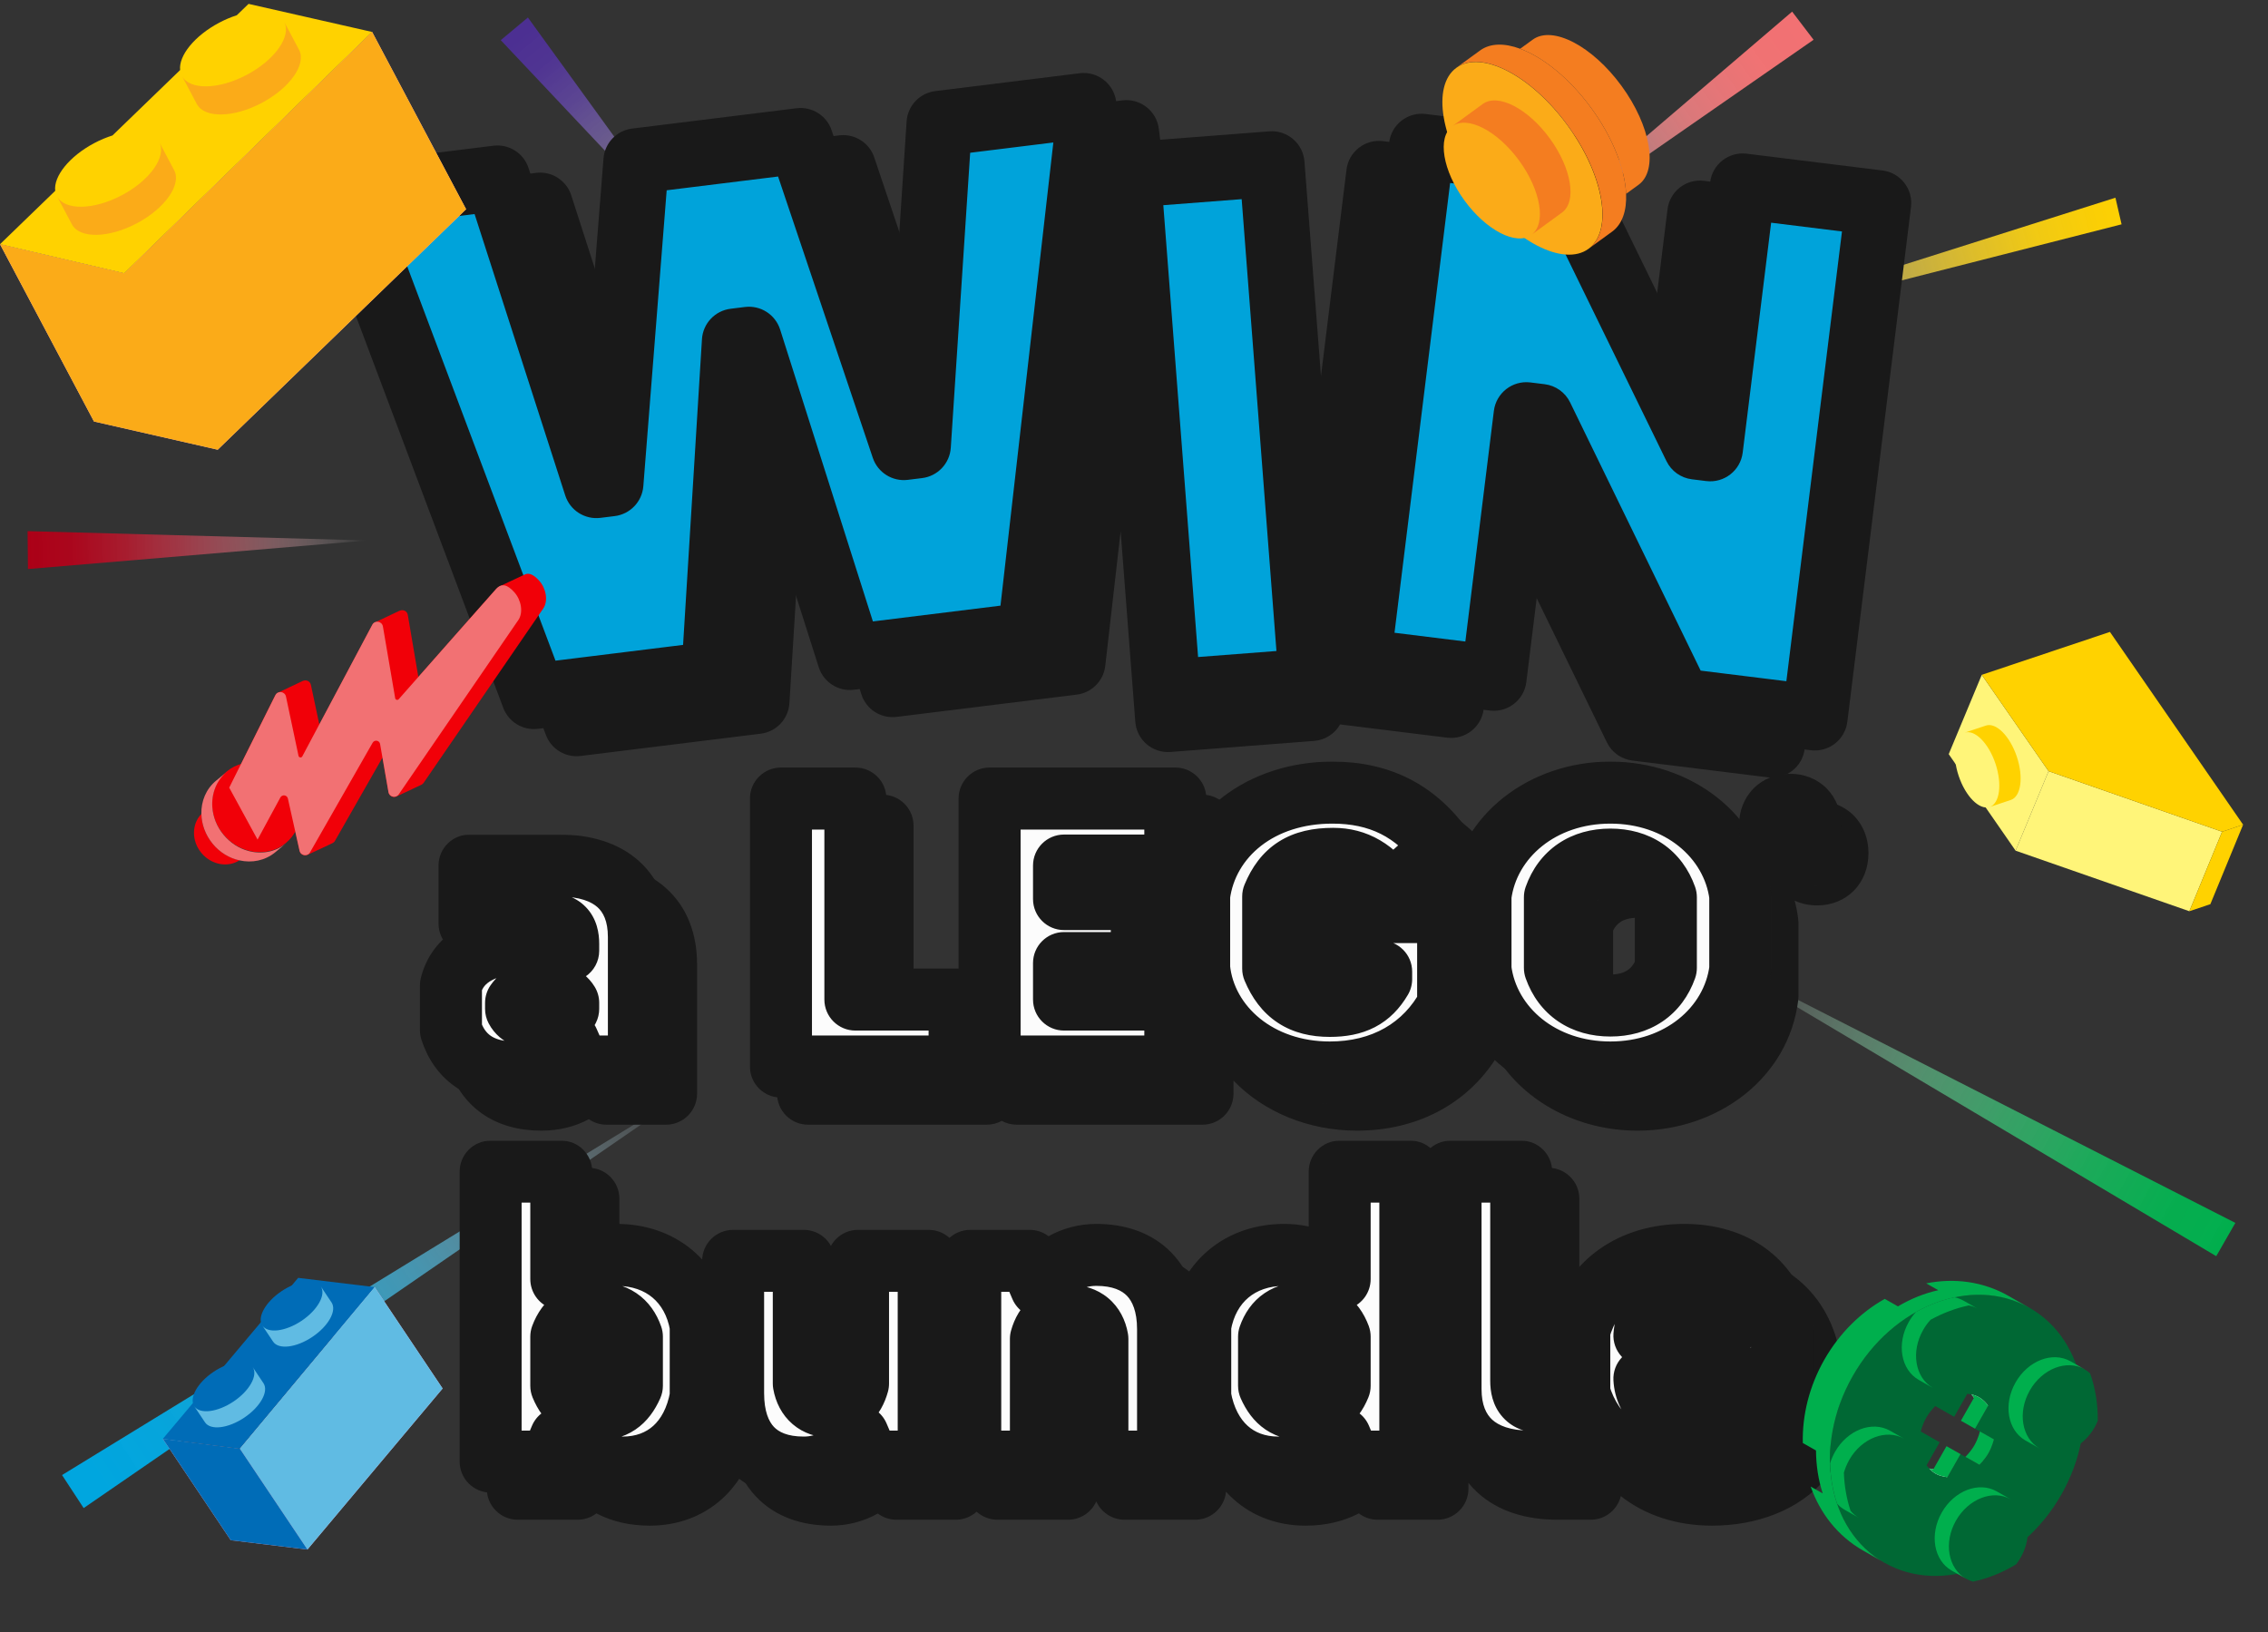 <svg width="585" height="421" viewBox="0 0 585 421" fill="none" xmlns="http://www.w3.org/2000/svg">
<rect x="0" y="0" width="585" height="421" fill="#333333" stroke="none"/>
<path d="M7.21 146.78L7.114 137.004L94.793 139.404L7.21 146.78Z" fill="url(#paint0_linear_2698_12547)"/>
<path d="M21.578 389L16 380.48L180 280L21.578 389Z" fill="url(#paint1_linear_2698_12547)"/>
<path d="M462.258 3L467.788 10.256L393 62.198L462.258 3Z" fill="url(#paint2_linear_2698_12547)"/>
<path d="M545.647 51L547.231 57.864L428 88.263L545.647 51Z" fill="url(#paint3_linear_2698_12547)"/>
<path d="M576.579 315.438L571.647 324.021L440.283 245.956L576.579 315.438Z" fill="url(#paint4_linear_2698_12547)"/>
<path d="M129.161 10.358L136.166 4.516L177.722 61.875L129.161 10.358Z" fill="url(#paint5_linear_2698_12547)"/>
<path d="M289.488 25.892C294.118 25.32 298.335 28.609 298.907 33.239L299.82 40.615C299.901 41.277 299.905 41.947 299.829 42.61L299.783 43.005L327.399 40.88C332.049 40.523 336.11 44.003 336.468 48.654L340.395 99.683L347.313 43.749C347.885 39.12 352.102 35.831 356.732 36.404L391.769 40.737L392.034 40.773C394.757 41.197 397.108 42.927 398.322 45.414L424.534 99.099L430.113 53.99C430.686 49.36 434.903 46.071 439.532 46.643L474.57 50.977C479.2 51.55 482.489 55.767 481.916 60.396L465.495 193.171C464.923 197.801 460.706 201.09 456.076 200.517L421.038 196.184C418.2 195.833 415.731 194.069 414.48 191.498L388.29 137.685L382.695 182.931C382.122 187.561 377.905 190.849 373.276 190.277L345.659 186.861C344.319 189.22 341.868 190.892 338.96 191.116L301.906 193.967C297.256 194.325 293.195 190.845 292.837 186.194L289.053 137.025L285.09 171.749C284.647 175.625 281.607 178.694 277.735 179.172L231.264 184.918C227.228 185.417 223.409 182.97 222.177 179.094L206.756 130.569L203.618 181.388C203.368 185.447 200.261 188.751 196.226 189.25L149.753 194.997C145.881 195.475 142.184 193.239 140.811 189.587L95.063 67.927C94.828 67.303 94.668 66.652 94.586 65.99L93.674 58.614C93.102 53.984 96.391 49.767 101.021 49.195L138.272 44.589L138.649 44.551C142.531 44.245 146.143 46.644 147.347 50.381L162.704 98.053L166.664 47.884L166.702 47.511C167.174 43.685 170.19 40.643 174.047 40.166L216.462 34.921L216.835 34.883C220.678 34.579 224.263 36.925 225.503 40.609L241.561 88.302L244.846 38.327L244.879 37.95C245.307 34.079 248.341 30.98 252.238 30.498L289.488 25.892Z" fill="#191919"/>
<mask id="path-8-outside-1_2698_12547" maskUnits="userSpaceOnUse" x="340.575" y="27.58" width="153.628" height="167.543" fill="black">
<rect fill="white" x="340.575" y="27.58" width="153.628" height="167.543"/>
<path d="M350.274 170.562L366.695 37.786L401.733 42.119L437.437 115.248L441.125 115.705L449.495 48.026L484.533 52.359L468.113 185.135L433.075 180.802L397.393 107.488L393.705 107.032L385.312 174.895L350.274 170.562Z"/>
</mask>
<path d="M350.274 170.562L366.695 37.786L401.733 42.119L437.437 115.248L441.125 115.705L449.495 48.026L484.533 52.359L468.113 185.135L433.075 180.802L397.393 107.488L393.705 107.032L385.312 174.895L350.274 170.562Z" fill="#00A3DA"/>
<path d="M350.274 170.562L341.892 169.525C341.32 174.154 344.608 178.371 349.238 178.944L350.274 170.562ZM366.695 37.786L367.732 29.404C363.102 28.831 358.885 32.12 358.313 36.749L366.695 37.786ZM401.733 42.119L409.323 38.413C408.07 35.847 405.604 34.087 402.77 33.737L401.733 42.119ZM437.437 115.248L429.847 118.954C431.1 121.521 433.566 123.28 436.401 123.631L437.437 115.248ZM441.125 115.705L440.089 124.087C444.718 124.659 448.935 121.371 449.508 116.741L441.125 115.705ZM449.495 48.026L450.532 39.644C445.903 39.071 441.686 42.36 441.113 46.989L449.495 48.026ZM484.533 52.359L492.916 53.396C493.488 48.766 490.199 44.549 485.57 43.977L484.533 52.359ZM468.113 185.135L467.076 193.517C471.706 194.09 475.923 190.801 476.495 186.171L468.113 185.135ZM433.075 180.802L425.48 184.498C426.732 187.069 429.2 188.833 432.038 189.184L433.075 180.802ZM397.393 107.488L404.988 103.792C403.736 101.22 401.268 99.456 398.43 99.105L397.393 107.488ZM393.705 107.032L394.742 98.649C390.112 98.077 385.895 101.366 385.323 105.995L393.705 107.032ZM385.312 174.895L384.276 183.277C388.905 183.85 393.122 180.561 393.695 175.931L385.312 174.895ZM350.274 170.562L358.657 171.598L375.077 38.822L366.695 37.786L358.313 36.749L341.892 169.525L350.274 170.562ZM366.695 37.786L365.658 46.168L400.696 50.501L401.733 42.119L402.77 33.737L367.732 29.404L366.695 37.786ZM401.733 42.119L394.143 45.825L429.847 118.954L437.437 115.248L445.027 111.543L409.323 38.413L401.733 42.119ZM437.437 115.248L436.401 123.631L440.089 124.087L441.125 115.705L442.162 107.322L438.474 106.866L437.437 115.248ZM441.125 115.705L449.508 116.741L457.878 49.062L449.495 48.026L441.113 46.989L432.743 114.668L441.125 115.705ZM449.495 48.026L448.459 56.408L483.497 60.741L484.533 52.359L485.57 43.977L450.532 39.644L449.495 48.026ZM484.533 52.359L476.151 51.322L459.731 184.098L468.113 185.135L476.495 186.171L492.916 53.396L484.533 52.359ZM468.113 185.135L469.15 176.752L434.112 172.419L433.075 180.802L432.038 189.184L467.076 193.517L468.113 185.135ZM433.075 180.802L440.669 177.105L404.988 103.792L397.393 107.488L389.799 111.184L425.48 184.498L433.075 180.802ZM397.393 107.488L398.43 99.105L394.742 98.649L393.705 107.032L392.669 115.414L396.357 115.87L397.393 107.488ZM393.705 107.032L385.323 105.995L376.93 173.858L385.312 174.895L393.695 175.931L402.087 108.068L393.705 107.032ZM385.312 174.895L386.349 166.512L351.311 162.179L350.274 170.562L349.238 178.944L384.276 183.277L385.312 174.895Z" fill="#191919" mask="url(#path-8-outside-1_2698_12547)"/>
<mask id="path-10-outside-2_2698_12547" maskUnits="userSpaceOnUse" x="80.971" y="17.018" width="225.08" height="176.374" fill="black">
<rect fill="white" x="80.971" y="17.018" width="225.08" height="176.374"/>
<path d="M137.717 179.614L91.969 57.954L91.057 50.577L128.308 45.971L153.831 125.197L157.519 124.741L164.084 41.548L206.499 36.304L233.128 115.393L236.816 114.937L242.274 31.881L279.526 27.275L280.438 34.651L265.699 163.79L219.227 169.536L193.178 87.567L189.489 88.023L184.189 173.868L137.717 179.614Z"/>
</mask>
<path d="M137.717 179.614L91.969 57.954L91.057 50.577L128.308 45.971L153.831 125.197L157.519 124.741L164.084 41.548L206.499 36.304L233.128 115.393L236.816 114.937L242.274 31.881L279.526 27.275L280.438 34.651L265.699 163.79L219.227 169.536L193.178 87.567L189.489 88.023L184.189 173.868L137.717 179.614Z" fill="#00A3DA"/>
<path d="M137.717 179.614L129.811 182.587C131.185 186.239 134.881 188.475 138.753 187.996L137.717 179.614ZM91.969 57.954L83.587 58.99C83.669 59.652 83.829 60.302 84.063 60.926L91.969 57.954ZM91.057 50.577L90.021 42.195C85.391 42.767 82.102 46.984 82.675 51.614L91.057 50.577ZM128.308 45.971L136.347 43.382C135.104 39.523 131.295 37.092 127.272 37.589L128.308 45.971ZM153.831 125.197L145.792 127.787C147.035 131.646 150.844 134.077 154.867 133.579L153.831 125.197ZM157.519 124.741L158.556 133.123C162.538 132.631 165.624 129.405 165.939 125.406L157.519 124.741ZM164.084 41.548L163.048 33.166C159.066 33.658 155.98 36.884 155.664 40.884L164.084 41.548ZM206.499 36.304L214.503 33.609C213.223 29.806 209.444 27.429 205.462 27.922L206.499 36.304ZM233.128 115.393L225.123 118.088C226.404 121.891 230.182 124.268 234.164 123.775L233.128 115.393ZM236.816 114.937L237.853 123.319C241.876 122.822 244.978 119.536 245.244 115.491L236.816 114.937ZM242.274 31.881L241.238 23.498C237.215 23.996 234.112 27.281 233.846 31.327L242.274 31.881ZM279.526 27.275L287.908 26.238C287.335 21.609 283.119 18.32 278.489 18.892L279.526 27.275ZM280.438 34.651L288.829 35.609C288.905 34.946 288.902 34.277 288.82 33.615L280.438 34.651ZM265.699 163.79L266.735 172.173C270.607 171.694 273.648 168.625 274.09 164.748L265.699 163.79ZM219.227 169.536L211.177 172.094C212.409 175.97 216.227 178.417 220.263 177.918L219.227 169.536ZM193.178 87.567L201.227 85.009C199.995 81.133 196.177 78.686 192.141 79.185L193.178 87.567ZM189.489 88.023L188.453 79.641C184.417 80.14 181.31 83.444 181.059 87.502L189.489 88.023ZM184.189 173.868L185.225 182.251C189.261 181.752 192.368 178.448 192.619 174.389L184.189 173.868ZM137.717 179.614L145.623 176.641L99.875 54.981L91.969 57.954L84.063 60.926L129.811 182.587L137.717 179.614ZM91.969 57.954L100.351 56.917L99.439 49.541L91.057 50.577L82.675 51.614L83.587 58.99L91.969 57.954ZM91.057 50.577L92.093 58.959L129.345 54.354L128.308 45.971L127.272 37.589L90.021 42.195L91.057 50.577ZM128.308 45.971L120.269 48.561L145.792 127.787L153.831 125.197L161.87 122.607L136.347 43.382L128.308 45.971ZM153.831 125.197L154.867 133.579L158.556 133.123L157.519 124.741L156.483 116.359L152.795 116.815L153.831 125.197ZM157.519 124.741L165.939 125.406L172.504 42.212L164.084 41.548L155.664 40.884L149.099 124.077L157.519 124.741ZM164.084 41.548L165.12 49.93L207.535 44.686L206.499 36.304L205.462 27.922L163.048 33.166L164.084 41.548ZM206.499 36.304L198.494 38.999L225.123 118.088L233.128 115.393L241.133 112.698L214.503 33.609L206.499 36.304ZM233.128 115.393L234.164 123.775L237.853 123.319L236.816 114.937L235.78 106.554L232.092 107.011L233.128 115.393ZM236.816 114.937L245.244 115.491L250.702 32.434L242.274 31.881L233.846 31.327L228.388 114.383L236.816 114.937ZM242.274 31.881L243.311 40.263L280.562 35.657L279.526 27.275L278.489 18.892L241.238 23.498L242.274 31.881ZM279.526 27.275L271.143 28.311L272.055 35.688L280.438 34.651L288.82 33.615L287.908 26.238L279.526 27.275ZM280.438 34.651L272.046 33.694L257.307 162.833L265.699 163.79L274.09 164.748L288.829 35.609L280.438 34.651ZM265.699 163.79L264.662 155.408L218.19 161.154L219.227 169.536L220.263 177.918L266.735 172.173L265.699 163.79ZM219.227 169.536L227.276 166.978L201.227 85.009L193.178 87.567L185.128 90.125L211.177 172.094L219.227 169.536ZM193.178 87.567L192.141 79.185L188.453 79.641L189.489 88.023L190.526 96.405L194.214 95.949L193.178 87.567ZM189.489 88.023L181.059 87.502L175.759 173.348L184.189 173.868L192.619 174.389L197.919 88.543L189.489 88.023ZM184.189 173.868L183.152 165.486L136.681 171.232L137.717 179.614L138.753 187.996L185.225 182.251L184.189 173.868Z" fill="#191919" mask="url(#path-10-outside-2_2698_12547)"/>
<mask id="path-12-outside-3_2698_12547" maskUnits="userSpaceOnUse" x="281.414" y="32.43" width="66.501" height="155.772" fill="black">
<rect fill="white" x="281.414" y="32.43" width="66.501" height="155.772"/>
<path d="M301.258 178.546L290.993 45.153L328.046 42.301L338.311 175.694L301.258 178.546Z"/>
</mask>
<path d="M301.258 178.546L290.993 45.153L328.046 42.301L338.311 175.694L301.258 178.546Z" fill="#00A3DA"/>
<path d="M301.258 178.546L292.837 179.194C293.195 183.845 297.255 187.325 301.906 186.967L301.258 178.546ZM290.993 45.153L290.344 36.732C285.694 37.09 282.213 41.15 282.571 45.801L290.993 45.153ZM328.046 42.301L336.467 41.653C336.109 37.002 332.049 33.522 327.398 33.88L328.046 42.301ZM338.311 175.694L338.96 184.116C343.61 183.758 347.091 179.697 346.733 175.046L338.311 175.694ZM301.258 178.546L309.679 177.898L299.414 44.505L290.993 45.153L282.571 45.801L292.837 179.194L301.258 178.546ZM290.993 45.153L291.641 53.574L328.694 50.723L328.046 42.301L327.398 33.88L290.344 36.732L290.993 45.153ZM328.046 42.301L319.625 42.95L329.89 176.342L338.311 175.694L346.733 175.046L336.467 41.653L328.046 42.301ZM338.311 175.694L337.663 167.273L300.61 170.125L301.258 178.546L301.906 186.967L338.96 184.116L338.311 175.694Z" fill="#191919" mask="url(#path-12-outside-3_2698_12547)"/>
<path d="M151.774 301.22C156.187 301.22 159.765 304.799 159.765 309.212V323.378C161.79 322.933 163.901 322.701 166.062 322.701C173.439 322.702 180.256 324.987 185.6 329.478C186.494 330.229 187.334 331.033 188.12 331.883C188.3 327.629 191.804 324.236 196.102 324.236H214.323C217.338 324.236 219.962 325.906 221.323 328.371C222.683 325.906 225.308 324.236 228.324 324.236H246.544C248.606 324.236 250.486 325.018 251.904 326.3C253.321 325.017 255.202 324.236 257.265 324.236H272.608L272.907 324.241C274.588 324.304 276.172 324.893 277.461 325.878C281.181 323.802 285.47 322.701 289.774 322.701C297.26 322.702 304.186 324.96 309.206 330.171C310.834 331.86 312.15 333.748 313.188 335.785C314.706 333.421 316.559 331.299 318.727 329.478C324.071 324.987 330.887 322.701 338.264 322.701C340.426 322.701 342.537 322.932 344.562 323.378V309.212C344.562 304.799 348.14 301.22 352.553 301.22H370.774C372.755 301.22 374.568 301.943 375.964 303.138C377.361 301.943 379.173 301.22 381.155 301.22H399.375C403.789 301.22 407.367 304.799 407.367 309.212V345.693C412.565 330.784 425.691 322.701 441.406 322.701C449.463 322.702 456.944 324.828 462.922 329.382C468.955 333.978 472.872 340.605 474.46 348.486C474.565 349.005 474.618 349.534 474.618 350.064V360.709C474.617 362.828 473.775 364.861 472.277 366.36L470.359 368.278C470.029 368.607 469.671 368.903 469.294 369.167L470.348 370.117C473.532 372.989 473.883 377.862 471.143 381.159C464.025 389.727 452.814 393.537 441.597 393.537C432.654 393.537 424.439 390.941 418.068 385.915C417.214 389.409 414.064 392.003 410.307 392.003H401.676C393.777 392.003 386.477 389.92 381.086 384.974C380.241 384.198 379.468 383.375 378.765 382.51V384.012C378.765 388.425 375.187 392.003 370.774 392.003H355.334C353.547 392.003 351.857 391.407 350.494 390.369C346.413 392.509 341.7 393.537 336.73 393.537C329.658 393.537 323.166 391.218 318.104 386.647C317.448 386.054 316.826 385.431 316.235 384.781C315.848 388.833 312.436 392.003 308.282 392.003H290.062C286.817 392.003 284.024 390.068 282.773 387.289C281.521 390.068 278.73 392.003 275.485 392.003H257.265C255.202 392.003 253.321 391.221 251.904 389.938C250.486 391.221 248.607 392.003 246.544 392.003H231.201C229.437 392.003 227.767 391.421 226.412 390.407C222.813 392.438 218.64 393.537 214.323 393.537C206.829 393.537 199.932 391.272 194.97 386.001C193.439 384.374 192.193 382.569 191.205 380.629C189.829 382.863 188.17 384.888 186.222 386.647C181.16 391.218 174.668 393.537 167.596 393.537C162.625 393.537 157.912 392.509 153.831 390.369C152.468 391.407 150.779 392.003 148.993 392.003H133.553C129.14 392.003 125.561 388.425 125.561 384.012V309.212C125.561 304.799 129.14 301.22 133.553 301.22H151.774ZM246.543 384.012H246.544V332.227H246.543V384.012ZM370.773 384.012H370.774V309.212H370.773V384.012ZM464.361 376.778C464.407 376.727 464.455 376.679 464.5 376.628L464.587 376.526C464.513 376.61 464.437 376.694 464.361 376.778ZM464.995 376.052C464.965 376.088 464.934 376.123 464.904 376.159L464.996 376.052L454.255 366.366L464.995 376.052ZM159.758 370.542C159.989 370.56 160.225 370.574 160.465 370.58L160.883 370.586L160.466 370.58C160.226 370.574 159.989 370.56 159.758 370.542ZM163.938 370.234C163.776 370.276 163.611 370.313 163.443 370.347C163.73 370.288 164.008 370.22 164.277 370.139L163.938 370.234ZM346.869 370.122C346.755 370.157 346.641 370.189 346.525 370.22L346.87 370.122C346.983 370.088 347.094 370.051 347.204 370.012L346.869 370.122ZM165.478 369.67C165.198 369.806 164.908 369.927 164.607 370.031L164.928 369.913C165.116 369.839 165.299 369.757 165.478 369.67ZM316.793 368.371C316.903 368.89 317.025 369.399 317.159 369.898C316.981 369.236 316.825 368.555 316.69 367.857L316.793 368.371ZM347.85 369.756C347.745 369.803 347.639 369.848 347.532 369.891L347.85 369.757C347.955 369.71 348.058 369.661 348.161 369.611L347.85 369.756ZM451.075 369.05C450.957 369.132 450.839 369.213 450.72 369.291L451.075 369.051C451.192 368.969 451.31 368.884 451.427 368.798L451.075 369.05ZM349.847 368.477C349.676 368.628 349.499 368.77 349.317 368.905L349.586 368.698C349.675 368.626 349.761 368.552 349.847 368.477ZM225.308 368.64C225.23 368.694 225.15 368.747 225.069 368.798C225.232 368.696 225.391 368.586 225.543 368.468L225.308 368.64ZM451.78 368.534L452.131 368.26C452.174 368.225 452.216 368.189 452.259 368.154C452.099 368.284 451.94 368.412 451.78 368.534ZM168.614 366.929C168.349 367.303 168.071 367.645 167.779 367.958C168.071 367.645 168.349 367.304 168.614 366.93V366.929ZM381.16 365.862C381.166 366.209 381.18 366.552 381.2 366.891C381.175 366.48 381.163 366.062 381.158 365.638L381.16 365.862ZM169.034 366.291C168.965 366.402 168.897 366.511 168.827 366.617L169.035 366.291C169.103 366.18 169.169 366.067 169.236 365.951L169.034 366.291ZM351.658 366.259L351.85 365.924C351.871 365.886 351.89 365.847 351.911 365.809C351.828 365.962 351.745 366.113 351.658 366.259ZM351.971 365.697C352.054 365.539 352.136 365.379 352.215 365.213V365.212C352.136 365.378 352.054 365.539 351.971 365.697ZM151.773 351.79V364.448C151.93 364.832 152.096 365.196 152.272 365.541L152.1 365.19C151.987 364.951 151.878 364.704 151.774 364.448V351.79C151.822 351.661 151.87 351.534 151.921 351.409L151.773 351.79ZM214.322 363.873C214.333 363.936 214.346 363.997 214.358 364.059C214.346 363.997 214.334 363.936 214.323 363.873V332.227H214.322V363.873ZM399.374 363.202C399.374 363.31 399.376 363.417 399.379 363.522L399.375 363.202V309.212H399.374V363.202ZM466.625 350.064V360.708L464.707 362.626H431.144V362.627H464.708L466.626 360.709V350.064C466.568 349.775 466.506 349.49 466.44 349.207L466.625 350.064ZM160.883 353.645C160.286 353.645 159.94 353.712 159.765 353.763V362.467C159.893 362.511 160.222 362.595 160.883 362.595C161.499 362.595 161.818 362.53 161.95 362.491C161.964 362.475 161.982 362.454 162.002 362.429V353.748C161.799 353.699 161.445 353.645 160.883 353.645ZM343.443 353.645C342.881 353.645 342.527 353.699 342.324 353.748V362.429C342.344 362.454 342.361 362.475 342.375 362.491C342.507 362.53 342.825 362.595 343.443 362.595C344.106 362.595 344.435 362.511 344.562 362.467V353.763C344.387 353.712 344.041 353.645 343.443 353.645ZM169.994 351.79L169.854 351.409C169.83 351.348 169.805 351.289 169.781 351.229C169.854 351.412 169.927 351.598 169.994 351.79ZM152.598 350.011C152.536 350.119 152.476 350.23 152.416 350.342L152.599 350.011C152.661 349.903 152.725 349.797 152.789 349.693L152.598 350.011ZM154.262 347.899C154.209 347.948 154.157 347.998 154.105 348.048C154.157 347.998 154.209 347.948 154.262 347.899ZM154.368 347.803C154.332 347.834 154.297 347.867 154.262 347.899C154.31 347.854 154.359 347.811 154.409 347.768L154.368 347.803ZM280.94 346.64C280.857 346.659 280.776 346.681 280.695 346.702C280.879 346.653 281.067 346.609 281.259 346.573L280.94 346.64ZM277.159 336.326C276.898 336.643 276.653 336.971 276.424 337.309C276.662 336.958 276.918 336.617 277.19 336.289L277.159 336.326ZM151.773 336.926L151.774 336.924V309.212H151.773V336.926ZM351.953 336.242C352.16 336.465 352.36 336.693 352.552 336.926V336.924C352.36 336.691 352.16 336.465 351.953 336.242ZM278.802 334.643C278.758 334.682 278.714 334.722 278.67 334.761C278.747 334.692 278.825 334.624 278.904 334.557L278.802 334.643ZM279.202 334.309C279.104 334.388 279.007 334.469 278.911 334.55C279.007 334.469 279.104 334.388 279.202 334.309ZM279.488 334.083C279.406 334.146 279.326 334.21 279.246 334.274C279.326 334.21 279.406 334.146 279.488 334.083ZM280.189 333.575C280.088 333.644 279.989 333.714 279.89 333.784C279.989 333.714 280.088 333.644 280.189 333.575ZM280.487 333.377C280.387 333.442 280.287 333.508 280.189 333.575C280.287 333.508 280.387 333.442 280.487 333.377ZM156.948 332.797C156.824 332.861 156.703 332.926 156.581 332.992C156.846 332.849 157.115 332.71 157.389 332.578L156.948 332.797ZM283.659 331.785C283.609 331.804 283.56 331.823 283.511 331.842C283.584 331.814 283.657 331.786 283.731 331.759L283.659 331.785ZM288.281 330.756C287.837 330.793 287.398 330.847 286.964 330.916C287.398 330.847 287.837 330.793 288.281 330.756ZM339.518 330.729C339.83 330.746 340.139 330.769 340.446 330.799C340.139 330.769 339.83 330.746 339.518 330.729ZM442.128 330.7C442.094 330.7 442.061 330.698 442.027 330.698L441.406 330.693H441.405C441.647 330.693 441.888 330.696 442.128 330.7ZM166.655 330.699C166.635 330.699 166.615 330.698 166.595 330.698L166.062 330.693C166.26 330.693 166.458 330.695 166.655 330.699ZM151.252 222.266C159.079 222.266 166.378 224.237 171.799 229.099C177.352 234.08 179.799 241.07 179.799 248.699V282.111C179.799 286.529 176.217 290.112 171.798 290.112H156.437C154.774 290.112 153.195 289.596 151.883 288.688C148.302 290.642 144.086 291.648 139.635 291.648C133.834 291.648 128.567 290.246 124.251 287.183C119.918 284.107 117.182 279.806 115.692 275.132C115.441 274.346 115.313 273.526 115.313 272.701V261.181C115.313 260.511 115.397 259.843 115.564 259.194C116.622 255.068 118.638 251.837 121.247 249.35C120.528 248.149 120.114 246.745 120.114 245.243V230.266C120.114 225.847 123.696 222.266 128.115 222.266H151.252ZM422.377 203.448C435.659 203.448 447.892 208.991 455.634 218.246C455.984 215.245 457.209 212.506 459.285 210.398C461.774 207.87 465.155 206.587 468.739 206.587C472.365 206.587 475.75 207.9 478.227 210.441C480.697 212.974 481.948 216.4 481.948 220.069C481.947 223.746 480.686 227.172 478.215 229.7C475.74 232.234 472.358 233.549 468.739 233.549C466.686 233.549 464.702 233.14 462.913 232.319C463.314 233.851 463.621 235.429 463.824 237.05C463.865 237.379 463.885 237.711 463.885 238.043V257.052C463.885 257.384 463.865 257.716 463.824 258.045C461.314 278.121 443.125 291.648 422.377 291.648C407.191 291.648 393.377 284.4 386.078 272.642C378.339 284.964 365.262 291.647 350.001 291.648C337.557 291.648 325.972 286.861 318.161 278.73V282.111C318.161 286.529 314.58 290.111 310.161 290.112H262.253C260.851 290.112 259.532 289.749 258.386 289.115C257.24 289.748 255.922 290.111 254.52 290.112H208.436C204.017 290.111 200.436 286.529 200.436 282.111V212.985C200.436 208.566 204.017 204.984 208.436 204.984H227.638C232.056 204.984 235.638 208.566 235.638 212.985V256.828H254.252V212.985C254.252 208.566 257.835 204.984 262.253 204.984H310.161C314.58 204.984 318.161 208.566 318.161 212.985V216.385C326.065 208.155 337.832 203.448 350.673 203.448C365.259 203.448 376.905 209.224 385.457 220.941C385.757 221.351 386.011 221.781 386.222 222.224C393.558 210.602 407.29 203.448 422.377 203.448ZM350.637 283.642C350.426 283.645 350.213 283.646 350 283.646L350.001 283.647C350.427 283.647 350.85 283.64 351.271 283.628L350.637 283.642ZM353.145 283.533C352.939 283.549 352.732 283.561 352.525 283.573L353.146 283.533C353.352 283.518 353.557 283.502 353.762 283.484L353.145 283.533ZM356.78 283.101C356.748 283.106 356.717 283.11 356.686 283.115C356.915 283.078 357.143 283.039 357.37 282.997L356.78 283.101ZM310.161 282.111H310.161V264.829H310.161V282.111ZM151.12 279.324L151.173 279.272C151.225 279.217 151.274 279.161 151.325 279.106C151.257 279.179 151.19 279.252 151.12 279.324ZM151.359 279.068C151.421 278.998 151.483 278.928 151.544 278.858C151.483 278.928 151.421 278.998 151.359 279.068ZM151.602 278.791C151.669 278.713 151.735 278.634 151.799 278.554C151.735 278.634 151.669 278.713 151.602 278.791ZM152.912 276.912C152.989 276.777 153.061 276.638 153.132 276.499C153.061 276.638 152.989 276.777 152.912 276.912ZM153.165 276.436C153.219 276.33 153.27 276.222 153.321 276.115C153.27 276.222 153.219 276.33 153.165 276.436ZM153.381 275.986C153.442 275.852 153.501 275.718 153.557 275.582C153.501 275.718 153.442 275.852 153.381 275.986ZM380.531 266.269C380.448 266.423 380.365 266.576 380.281 266.729C380.365 266.576 380.449 266.423 380.532 266.269V242.267H380.531V266.269ZM227.637 264.829H227.638V212.985H227.637V264.829ZM141.245 264.489C141.19 264.532 141.136 264.576 141.083 264.621L141.245 264.49C141.3 264.446 141.356 264.403 141.412 264.362L141.245 264.489ZM142.336 263.803C142.204 263.869 142.075 263.938 141.95 264.011L142.336 263.804C142.469 263.738 142.604 263.676 142.744 263.617L142.336 263.803ZM146.74 263.077C146.623 263.247 146.508 263.438 146.401 263.652L146.663 263.782L146.74 263.742L147.196 263.503C147.088 263.298 146.965 263.11 146.835 262.94C146.803 262.984 146.772 263.03 146.74 263.077ZM433.355 262.157L433.423 262.09C433.495 262.016 433.563 261.938 433.633 261.862C433.542 261.962 433.449 262.06 433.355 262.157ZM123.517 260.476C123.488 260.569 123.458 260.663 123.431 260.757C123.459 260.663 123.488 260.569 123.517 260.476ZM123.62 260.154C123.61 260.185 123.6 260.216 123.589 260.247C123.637 260.104 123.687 259.963 123.74 259.823L123.62 260.154ZM435.92 258.481C435.768 258.791 435.609 259.094 435.44 259.387L435.721 258.877C435.79 258.747 435.855 258.614 435.92 258.481ZM422.377 236.731C420.202 236.731 418.806 237.256 417.915 237.86C417.254 238.308 416.607 238.978 416.073 240.024V255.072C416.607 256.117 417.254 256.787 417.915 257.236C418.806 257.839 420.202 258.364 422.377 258.365C424.553 258.364 425.949 257.839 426.839 257.236C427.501 256.787 428.147 256.117 428.682 255.072V240.024C428.147 238.979 427.501 238.308 426.839 237.86C425.949 237.256 424.552 236.731 422.377 236.731ZM408.308 237.798C408.226 238.005 408.147 238.214 408.072 238.427V256.668C408.206 257.048 408.351 257.417 408.506 257.776L408.282 257.23C408.209 257.045 408.14 256.858 408.073 256.668V238.427C408.148 238.214 408.226 238.004 408.308 237.798ZM126.197 255.788C126.122 255.871 126.048 255.955 125.975 256.039C126.121 255.87 126.271 255.704 126.426 255.542L126.197 255.788ZM301.52 255.42H301.521V238.906H301.52V255.42ZM137.995 250.413C137.789 250.44 137.584 250.469 137.38 250.499C137.584 250.469 137.789 250.44 137.995 250.413ZM138.92 250.307C138.654 250.333 138.389 250.363 138.127 250.396C138.668 250.329 139.217 250.274 139.776 250.234L138.92 250.307ZM171.798 248.699C171.798 248.442 171.793 248.187 171.786 247.935C171.793 248.187 171.798 248.442 171.798 248.699ZM149.975 245.384C149.961 245.382 149.948 245.379 149.934 245.376C149.948 245.379 149.961 245.381 149.975 245.384ZM378.995 225.657L365.842 237.37L378.995 225.657C378.775 225.355 378.551 225.058 378.326 224.765L378.995 225.657ZM381.315 234.305C381.336 234.307 381.358 234.309 381.379 234.311C381.384 234.285 381.39 234.259 381.395 234.234L381.315 234.305ZM410.253 234.279C410.247 234.287 410.241 234.296 410.235 234.305C410.353 234.146 410.473 233.99 410.597 233.837L410.253 234.279ZM412.124 232.244C411.85 232.486 411.586 232.741 411.331 233.006L411.721 232.616C411.986 232.363 412.259 232.121 412.543 231.891L412.124 232.244ZM310.161 230.266H310.161V212.985H310.161V230.266ZM346.646 228.857C346.003 228.964 345.389 229.099 344.802 229.262C345.585 229.045 346.416 228.878 347.299 228.759L346.646 228.857ZM468.288 228.498C468.437 228.505 468.587 228.508 468.739 228.508L469.181 228.497C469.035 228.504 468.887 228.507 468.739 228.507C468.435 228.507 468.138 228.495 467.847 228.469L468.288 228.498ZM466.994 228.355C467.132 228.38 467.273 228.402 467.415 228.421L466.995 228.354C466.855 228.328 466.718 228.3 466.582 228.269L466.994 228.355ZM470.457 228.351C470.32 228.377 470.182 228.4 470.041 228.419L470.457 228.352C470.595 228.326 470.73 228.297 470.865 228.265L470.457 228.351ZM469.394 226.527C469.287 226.536 469.179 226.544 469.07 226.549C469.288 226.539 469.503 226.52 469.713 226.49L469.394 226.527ZM462.834 226.202C462.924 226.294 463.016 226.383 463.111 226.47L462.834 226.201C462.745 226.109 462.657 226.015 462.573 225.918L462.834 226.202ZM470.626 226.296C470.529 226.325 470.43 226.35 470.329 226.374L470.627 226.296C470.725 226.268 470.821 226.236 470.916 226.203L470.626 226.296ZM475.358 225.279C475.282 225.385 475.204 225.49 475.123 225.592L475.359 225.279C475.435 225.172 475.508 225.063 475.578 224.951L475.358 225.279ZM465.517 224.379H467.9V224.378H465.517V224.379ZM469.918 224.379H472.369V224.378H469.918L468.535 221.77L469.918 224.379ZM475.949 224.3L475.972 224.257C475.985 224.232 475.996 224.205 476.008 224.18C475.989 224.22 475.969 224.26 475.949 224.3ZM476.713 222.073C476.752 221.877 476.786 221.679 476.813 221.477C476.785 221.679 476.752 221.877 476.713 222.073ZM471.474 221.169C471.41 221.219 471.343 221.265 471.273 221.309L471.474 221.17C471.538 221.12 471.598 221.067 471.655 221.011L471.474 221.169ZM476.901 220.391C476.904 220.284 476.907 220.177 476.907 220.069C476.907 219.949 476.905 219.831 476.901 219.713V219.712C476.905 219.83 476.907 219.948 476.907 220.068C476.907 220.176 476.904 220.284 476.901 220.391ZM469.665 219.57C469.602 219.605 469.531 219.632 469.452 219.65C469.531 219.632 469.602 219.605 469.665 219.57ZM462.68 218.995C462.655 219.191 462.638 219.391 462.627 219.595C462.638 219.391 462.655 219.192 462.68 218.996V218.995ZM469.688 218.037L469.675 218.029C469.671 218.026 469.667 218.025 469.662 218.023C469.671 218.027 469.68 218.032 469.688 218.037ZM467.9 217.913H469.124C469.193 217.913 469.258 217.916 469.319 217.923C469.258 217.916 469.193 217.912 469.124 217.912H467.9V217.913ZM464.34 215.343C464.318 215.366 464.298 215.389 464.277 215.412C464.31 215.376 464.343 215.34 464.377 215.305L464.34 215.343ZM464.988 214.769L464.997 214.762L464.999 214.761C464.996 214.764 464.991 214.766 464.988 214.769ZM472.361 214.674C472.246 214.593 472.128 214.515 472.007 214.443C472.128 214.516 472.246 214.593 472.361 214.674ZM465.483 214.434C465.455 214.45 465.428 214.468 465.401 214.486C465.439 214.461 465.478 214.437 465.517 214.413L465.483 214.434ZM466.585 213.924C466.482 213.959 466.379 213.998 466.279 214.038L466.561 213.933C466.569 213.93 466.577 213.927 466.585 213.924ZM470.973 213.952L470.916 213.932C470.875 213.918 470.833 213.904 470.791 213.891C470.852 213.91 470.913 213.931 470.973 213.952ZM468.739 213.579C468.405 213.579 468.08 213.602 467.765 213.646C468.08 213.602 468.405 213.58 468.739 213.58C468.804 213.58 468.87 213.582 468.935 213.583C468.87 213.582 468.804 213.579 468.739 213.579ZM469.457 213.615L469.395 213.609C469.352 213.605 469.309 213.602 469.266 213.599C469.33 213.603 469.394 213.609 469.457 213.615ZM464.401 212.747C464.385 212.756 464.371 212.767 464.356 212.776C464.483 212.7 464.612 212.627 464.744 212.558L464.401 212.747ZM350.672 211.448C351.426 211.448 352.169 211.466 352.901 211.502C352.536 211.484 352.168 211.471 351.798 211.462L350.673 211.448H350.672ZM476.654 222.348L476.665 222.303C476.679 222.244 476.69 222.185 476.703 222.125C476.687 222.2 476.671 222.274 476.654 222.348ZM476.885 220.733C476.891 220.642 476.895 220.55 476.898 220.458C476.895 220.55 476.891 220.642 476.885 220.733ZM472.517 214.79L472.481 214.761C472.445 214.734 472.409 214.709 472.373 214.683C472.422 214.718 472.47 214.754 472.517 214.79ZM470.533 213.814C470.469 213.796 470.405 213.78 470.34 213.765C470.405 213.78 470.469 213.796 470.533 213.814Z" fill="#191919"/>
<mask id="path-15-outside-4_2698_12547" maskUnits="userSpaceOnUse" x="107.911" y="215.111" width="65" height="70" fill="black">
<rect fill="white" x="107.911" y="215.111" width="65" height="70"/>
<path d="M132.635 276.647C123.611 276.647 118.426 272.326 116.314 265.702V254.181C118.234 246.692 125.819 243.14 135.42 243.14C139.644 243.14 143.484 243.908 146.557 245.252V243.428C146.557 239.972 145.116 238.243 141.276 238.243H121.114V223.266H144.252C157.405 223.266 164.798 229.891 164.798 241.7V275.111H149.437L146.557 268.582C144.54 273.478 139.548 276.647 132.635 276.647ZM139.74 263.014C143.1 263.014 145.692 261.957 146.557 260.229V258.693C145.5 256.965 142.908 255.909 139.74 255.909C136.668 255.909 134.364 256.869 133.115 258.693V260.229C134.076 262.053 136.38 263.014 139.74 263.014Z"/>
</mask>
<path d="M132.635 276.647C123.611 276.647 118.426 272.326 116.314 265.702V254.181C118.234 246.692 125.819 243.14 135.42 243.14C139.644 243.14 143.484 243.908 146.557 245.252V243.428C146.557 239.972 145.116 238.243 141.276 238.243H121.114V223.266H144.252C157.405 223.266 164.798 229.891 164.798 241.7V275.111H149.437L146.557 268.582C144.54 273.478 139.548 276.647 132.635 276.647ZM139.74 263.014C143.1 263.014 145.692 261.957 146.557 260.229V258.693C145.5 256.965 142.908 255.909 139.74 255.909C136.668 255.909 134.364 256.869 133.115 258.693V260.229C134.076 262.053 136.38 263.014 139.74 263.014Z" fill="#FCFCFC"/>
<path d="M116.314 265.702H108.313C108.313 266.527 108.441 267.346 108.691 268.132L116.314 265.702ZM116.314 254.181L108.564 252.194C108.398 252.843 108.313 253.511 108.313 254.181H116.314ZM146.557 245.252L143.35 252.582C145.823 253.664 148.676 253.426 150.936 251.948C153.195 250.47 154.557 247.952 154.557 245.252H146.557ZM121.114 238.243H113.114C113.114 242.662 116.696 246.244 121.114 246.244V238.243ZM121.114 223.266V215.266C116.696 215.266 113.114 218.848 113.114 223.266H121.114ZM164.798 275.111V283.111C169.217 283.111 172.799 279.529 172.799 275.111H164.798ZM149.437 275.111L142.117 278.34C143.396 281.24 146.267 283.111 149.437 283.111V275.111ZM146.557 268.582L153.877 265.353C152.583 262.42 149.663 260.542 146.457 260.582C143.251 260.622 140.379 262.571 139.159 265.536L146.557 268.582ZM146.557 260.229L153.713 263.807C154.268 262.696 154.557 261.471 154.557 260.229H146.557ZM146.557 258.693H154.557C154.557 257.221 154.151 255.777 153.383 254.521L146.557 258.693ZM133.115 258.693L126.512 254.175C125.602 255.506 125.115 257.081 125.115 258.693H133.115ZM133.115 260.229H125.115C125.115 261.528 125.431 262.807 126.035 263.956L133.115 260.229ZM132.635 276.647V268.646C129.412 268.646 127.575 267.888 126.513 267.134C125.471 266.394 124.559 265.222 123.937 263.271L116.314 265.702L108.691 268.132C110.182 272.806 112.918 277.107 117.251 280.183C121.567 283.246 126.834 284.647 132.635 284.647V276.647ZM116.314 265.702H124.315V254.181H116.314H108.313V265.702H116.314ZM116.314 254.181L124.064 256.168C124.407 254.83 125.185 253.769 126.825 252.872C128.643 251.878 131.509 251.141 135.42 251.141V243.14V235.139C124.532 235.139 111.869 239.302 108.564 252.194L116.314 254.181ZM135.42 243.14V251.141C138.724 251.141 141.444 251.748 143.35 252.582L146.557 245.252L149.763 237.922C145.524 236.068 140.564 235.139 135.42 235.139V243.14ZM146.557 245.252H154.557V243.428H146.557H138.556V245.252H146.557ZM146.557 243.428H154.557C154.557 240.814 154.047 237.001 151.093 233.962C148.098 230.882 144.205 230.243 141.276 230.243V238.243V246.244C142.188 246.244 140.935 246.469 139.62 245.117C138.346 243.806 138.556 242.586 138.556 243.428H146.557ZM141.276 238.243V230.243H121.114V238.243V246.244H141.276V238.243ZM121.114 238.243H129.115V223.266H121.114H113.114V238.243H121.114ZM121.114 223.266V231.267H144.252V223.266V215.266H121.114V223.266ZM144.252 223.266V231.267C149.579 231.267 152.552 232.608 154.116 234.011C155.547 235.294 156.797 237.52 156.797 241.7H164.798H172.799C172.799 234.07 170.353 227.079 164.8 222.099C159.379 217.236 152.079 215.266 144.252 215.266V223.266ZM164.798 241.7H156.797V275.111H164.798H172.799V241.7H164.798ZM164.798 275.111V267.11H149.437V275.111V283.111H164.798V275.111ZM149.437 275.111L156.757 271.881L153.877 265.353L146.557 268.582L139.237 271.811L142.117 278.34L149.437 275.111ZM146.557 268.582L139.159 265.536C138.631 266.818 137.029 268.646 132.635 268.646V276.647V284.647C142.067 284.647 150.45 280.139 153.955 271.628L146.557 268.582ZM139.74 263.014V271.014C142.197 271.014 144.757 270.636 147.108 269.677C149.392 268.745 152.13 266.973 153.713 263.807L146.557 260.229L139.401 256.651C139.761 255.93 140.21 255.466 140.526 255.207C140.833 254.955 141.047 254.868 141.061 254.862C141.081 254.854 140.982 254.896 140.739 254.938C140.5 254.979 140.166 255.013 139.74 255.013V263.014ZM146.557 260.229H154.557V258.693H146.557H138.556V260.229H146.557ZM146.557 258.693L153.383 254.521C150.174 249.27 144.021 247.908 139.74 247.908V255.909V263.91C140.092 263.91 140.375 263.939 140.586 263.977C140.799 264.015 140.905 264.055 140.917 264.06C140.933 264.067 140.802 264.017 140.588 263.851C140.372 263.683 140.038 263.37 139.73 262.865L146.557 258.693ZM139.74 255.909V247.908C135.179 247.908 129.802 249.367 126.512 254.175L133.115 258.693L139.718 263.211C139.561 263.441 139.378 263.63 139.198 263.771C139.023 263.91 138.888 263.974 138.838 263.995C138.758 264.029 139.004 263.91 139.74 263.91V255.909ZM133.115 258.693H125.115V260.229H133.115H141.116V258.693H133.115ZM133.115 260.229L126.035 263.956C129.121 269.819 135.443 271.014 139.74 271.014V263.014V255.013C139.274 255.013 138.95 254.979 138.751 254.946C138.55 254.912 138.524 254.886 138.622 254.927C138.725 254.97 138.981 255.095 139.295 255.364C139.621 255.644 139.945 256.027 140.195 256.503L133.115 260.229Z" fill="#191919" mask="url(#path-15-outside-4_2698_12547)"/>
<mask id="path-17-outside-5_2698_12547" maskUnits="userSpaceOnUse" x="193.119" y="196.111" width="264" height="89" fill="black">
<rect fill="white" x="193.119" y="196.111" width="264" height="89"/>
<path d="M201.436 275.111V205.985H220.637V257.829H247.52V275.111H201.436ZM255.253 275.111V205.985H303.161V223.266H274.454V231.907H294.52V248.42H274.454V257.829H303.161V275.111H255.253ZM343 276.647C325.143 276.647 310.838 265.222 309.302 249.764V230.947C311.318 215.298 325.431 204.449 343.672 204.449C355.77 204.449 364.986 209.057 371.995 218.658L358.842 230.371C354.425 224.226 349.817 221.538 343.865 221.538C335.704 221.538 331.191 224.514 328.407 231.235V249.86C331.191 256.485 335.704 259.461 343 259.461C349.433 259.461 353.369 257.445 356.25 252.549V250.629H341.464V235.267H373.531V259.269C367.579 270.406 356.634 276.647 343 276.647ZM415.377 276.647C397.904 276.647 383.79 265.414 381.87 250.052V231.043C383.79 215.682 397.904 204.449 415.377 204.449C432.851 204.449 446.964 215.682 448.884 231.043V250.052C446.964 265.414 432.851 276.647 415.377 276.647ZM415.377 259.365C422.386 259.365 427.474 255.909 429.682 249.668V231.427C427.474 225.186 422.386 221.73 415.377 221.73C408.368 221.73 403.28 225.186 401.072 231.427V249.668C403.28 255.909 408.368 259.365 415.377 259.365Z"/>
</mask>
<path d="M201.436 275.111V205.985H220.637V257.829H247.52V275.111H201.436ZM255.253 275.111V205.985H303.161V223.266H274.454V231.907H294.52V248.42H274.454V257.829H303.161V275.111H255.253ZM343 276.647C325.143 276.647 310.838 265.222 309.302 249.764V230.947C311.318 215.298 325.431 204.449 343.672 204.449C355.77 204.449 364.986 209.057 371.995 218.658L358.842 230.371C354.425 224.226 349.817 221.538 343.865 221.538C335.704 221.538 331.191 224.514 328.407 231.235V249.86C331.191 256.485 335.704 259.461 343 259.461C349.433 259.461 353.369 257.445 356.25 252.549V250.629H341.464V235.267H373.531V259.269C367.579 270.406 356.634 276.647 343 276.647ZM415.377 276.647C397.904 276.647 383.79 265.414 381.87 250.052V231.043C383.79 215.682 397.904 204.449 415.377 204.449C432.851 204.449 446.964 215.682 448.884 231.043V250.052C446.964 265.414 432.851 276.647 415.377 276.647ZM415.377 259.365C422.386 259.365 427.474 255.909 429.682 249.668V231.427C427.474 225.186 422.386 221.73 415.377 221.73C408.368 221.73 403.28 225.186 401.072 231.427V249.668C403.28 255.909 408.368 259.365 415.377 259.365Z" fill="#FCFCFC"/>
<path d="M201.436 275.111H193.435C193.435 279.529 197.017 283.111 201.436 283.111V275.111ZM201.436 205.985V197.984C197.017 197.984 193.435 201.566 193.435 205.985H201.436ZM220.637 205.985H228.638C228.638 201.566 225.056 197.984 220.637 197.984V205.985ZM220.637 257.829H212.637C212.637 262.248 216.219 265.83 220.637 265.83V257.829ZM247.52 257.829H255.52C255.52 253.41 251.938 249.828 247.52 249.828V257.829ZM247.52 275.111V283.111C251.938 283.111 255.52 279.529 255.52 275.111H247.52ZM201.436 275.111H209.436V205.985H201.436H193.435V275.111H201.436ZM201.436 205.985V213.985H220.637V205.985V197.984H201.436V205.985ZM220.637 205.985H212.637V257.829H220.637H228.638V205.985H220.637ZM220.637 257.829V265.83H247.52V257.829V249.828H220.637V257.829ZM247.52 257.829H239.519V275.111H247.52H255.52V257.829H247.52ZM247.52 275.111V267.11H201.436V275.111V283.111H247.52V275.111ZM255.253 275.111H247.252C247.252 279.529 250.834 283.111 255.253 283.111V275.111ZM255.253 205.985V197.984C250.834 197.984 247.252 201.566 247.252 205.985H255.253ZM303.161 205.985H311.161C311.161 201.566 307.579 197.984 303.161 197.984V205.985ZM303.161 223.266V231.267C307.579 231.267 311.161 227.685 311.161 223.266H303.161ZM274.454 223.266V215.266C270.036 215.266 266.454 218.848 266.454 223.266H274.454ZM274.454 231.907H266.454C266.454 236.326 270.036 239.908 274.454 239.908V231.907ZM294.52 231.907H302.521C302.521 227.488 298.939 223.906 294.52 223.906V231.907ZM294.52 248.42V256.421C298.939 256.421 302.521 252.839 302.521 248.42H294.52ZM274.454 248.42V240.42C270.036 240.42 266.454 244.002 266.454 248.42H274.454ZM274.454 257.829H266.454C266.454 262.248 270.036 265.83 274.454 265.83V257.829ZM303.161 257.829H311.161C311.161 253.41 307.579 249.828 303.161 249.828V257.829ZM303.161 275.111V283.111C307.579 283.111 311.161 279.529 311.161 275.111H303.161ZM255.253 275.111H263.253V205.985H255.253H247.252V275.111H255.253ZM255.253 205.985V213.985H303.161V205.985V197.984H255.253V205.985ZM303.161 205.985H295.16V223.266H303.161H311.161V205.985H303.161ZM303.161 223.266V215.266H274.454V223.266V231.267H303.161V223.266ZM274.454 223.266H266.454V231.907H274.454H282.455V223.266H274.454ZM274.454 231.907V239.908H294.52V231.907V223.906H274.454V231.907ZM294.52 231.907H286.519V248.42H294.52H302.521V231.907H294.52ZM294.52 248.42V240.42H274.454V248.42V256.421H294.52V248.42ZM274.454 248.42H266.454V257.829H274.454H282.455V248.42H274.454ZM274.454 257.829V265.83H303.161V257.829V249.828H274.454V257.829ZM303.161 257.829H295.16V275.111H303.161H311.161V257.829H303.161ZM303.161 275.111V267.11H255.253V275.111V283.111H303.161V275.111ZM309.302 249.764H301.301C301.301 250.029 301.314 250.293 301.34 250.556L309.302 249.764ZM309.302 230.947L301.366 229.925C301.323 230.264 301.301 230.605 301.301 230.947H309.302ZM371.995 218.658L377.316 224.633C380.391 221.894 380.885 217.267 378.457 213.941L371.995 218.658ZM358.842 230.371L352.345 235.04C353.668 236.881 355.71 238.074 357.963 238.323C360.217 238.572 362.47 237.853 364.163 236.346L358.842 230.371ZM328.407 231.235L321.016 228.173C320.614 229.144 320.407 230.184 320.407 231.235H328.407ZM328.407 249.86H320.407C320.407 250.925 320.619 251.979 321.031 252.96L328.407 249.86ZM356.25 252.549L363.146 256.605C363.869 255.376 364.25 253.975 364.25 252.549H356.25ZM356.25 250.629H364.25C364.25 246.21 360.668 242.628 356.25 242.628V250.629ZM341.464 250.629H333.464C333.464 255.047 337.046 258.629 341.464 258.629V250.629ZM341.464 235.267V227.267C337.046 227.267 333.464 230.849 333.464 235.267H341.464ZM373.531 235.267H381.532C381.532 230.849 377.95 227.267 373.531 227.267V235.267ZM373.531 259.269L380.587 263.041C381.207 261.88 381.532 260.585 381.532 259.269H373.531ZM343 276.647V268.646C328.328 268.646 318.307 259.477 317.263 248.973L309.302 249.764L301.34 250.556C303.369 270.967 321.958 284.647 343 284.647V276.647ZM309.302 249.764H317.302V230.947H309.302H301.301V249.764H309.302ZM309.302 230.947L317.237 231.969C318.625 221.191 328.498 212.449 343.672 212.449V204.449V196.448C322.364 196.448 304.01 209.404 301.366 229.925L309.302 230.947ZM343.672 204.449V212.449C353.28 212.449 360.069 215.89 365.533 223.375L371.995 218.658L378.457 213.941C369.904 202.224 358.259 196.448 343.672 196.448V204.449ZM371.995 218.658L366.674 212.683L353.521 224.396L358.842 230.371L364.163 236.346L377.316 224.633L371.995 218.658ZM358.842 230.371L365.338 225.701C362.703 222.035 359.675 218.924 355.986 216.754C352.202 214.528 348.138 213.537 343.865 213.537V221.538V229.539C345.543 229.539 346.76 229.892 347.873 230.546C349.08 231.256 350.564 232.562 352.345 235.04L358.842 230.371ZM343.865 221.538V213.537C338.858 213.537 334.033 214.446 329.833 217.111C325.567 219.818 322.841 223.767 321.016 228.173L328.407 231.235L335.799 234.297C336.758 231.982 337.68 231.083 338.407 230.621C339.199 230.119 340.71 229.539 343.865 229.539V221.538ZM328.407 231.235H320.407V249.86H328.407H336.408V231.235H328.407ZM328.407 249.86L321.031 252.96C322.86 257.31 325.559 261.16 329.613 263.828C333.656 266.489 338.266 267.462 343 267.462V259.461V251.461C340.438 251.461 339.144 250.945 338.411 250.462C337.687 249.986 336.739 249.035 335.783 246.761L328.407 249.86ZM343 259.461V267.462C347.014 267.462 350.993 266.838 354.646 264.941C358.39 262.995 361.109 260.068 363.146 256.605L356.25 252.549L349.354 248.492C348.51 249.926 347.821 250.455 347.268 250.742C346.625 251.076 345.419 251.461 343 251.461V259.461ZM356.25 252.549H364.25V250.629H356.25H348.249V252.549H356.25ZM356.25 250.629V242.628H341.464V250.629V258.629H356.25V250.629ZM341.464 250.629H349.465V235.267H341.464H333.464V250.629H341.464ZM341.464 235.267V243.268H373.531V235.267V227.267H341.464V235.267ZM373.531 235.267H365.53V259.269H373.531H381.532V235.267H373.531ZM373.531 259.269L366.475 255.498C362.042 263.791 353.964 268.646 343 268.646V276.647V284.647C359.303 284.647 373.115 277.021 380.587 263.041L373.531 259.269ZM381.87 250.052H373.87C373.87 250.384 373.89 250.716 373.931 251.045L381.87 250.052ZM381.87 231.043L373.931 230.051C373.89 230.38 373.87 230.711 373.87 231.043H381.87ZM448.884 231.043H456.885C456.885 230.711 456.864 230.38 456.823 230.051L448.884 231.043ZM448.884 250.052L456.823 251.045C456.864 250.716 456.885 250.384 456.885 250.052H448.884ZM429.682 249.668L437.225 252.337C437.528 251.48 437.683 250.578 437.683 249.668H429.682ZM429.682 231.427H437.683C437.683 230.518 437.528 229.615 437.225 228.758L429.682 231.427ZM401.072 231.427L393.529 228.758C393.226 229.615 393.071 230.518 393.071 231.427H401.072ZM401.072 249.668H393.071C393.071 250.578 393.226 251.48 393.529 252.337L401.072 249.668ZM415.377 276.647V268.646C401.178 268.646 391.14 259.706 389.809 249.06L381.87 250.052L373.931 251.045C376.441 271.121 394.629 284.647 415.377 284.647V276.647ZM381.87 250.052H389.871V231.043H381.87H373.87V250.052H381.87ZM381.87 231.043L389.809 232.035C391.14 221.389 401.178 212.449 415.377 212.449V204.449V196.448C394.629 196.448 376.441 209.974 373.931 230.051L381.87 231.043ZM415.377 204.449V212.449C429.576 212.449 439.614 221.389 440.945 232.035L448.884 231.043L456.823 230.051C454.313 209.974 436.125 196.448 415.377 196.448V204.449ZM448.884 231.043H440.883V250.052H448.884H456.885V231.043H448.884ZM448.884 250.052L440.945 249.06C439.614 259.706 429.576 268.646 415.377 268.646V276.647V284.647C436.125 284.647 454.313 271.121 456.823 251.045L448.884 250.052ZM415.377 259.365V267.366C420.21 267.366 424.862 266.163 428.821 263.479C432.804 260.777 435.613 256.892 437.225 252.337L429.682 249.668L422.14 247C421.543 248.686 420.704 249.649 419.839 250.236C418.949 250.839 417.553 251.365 415.377 251.365V259.365ZM429.682 249.668H437.683V231.427H429.682H421.682V249.668H429.682ZM429.682 231.427L437.225 228.758C435.613 224.204 432.804 220.319 428.821 217.617C424.862 214.932 420.21 213.729 415.377 213.729V221.73V229.731C417.553 229.731 418.949 230.256 419.839 230.86C420.704 231.446 421.543 232.41 422.14 234.096L429.682 231.427ZM415.377 221.73V213.729C410.544 213.729 405.892 214.932 401.933 217.617C397.95 220.319 395.141 224.204 393.529 228.758L401.072 231.427L408.614 234.096C409.211 232.41 410.05 231.446 410.915 230.86C411.805 230.256 413.201 229.731 415.377 229.731V221.73ZM401.072 231.427H393.071V249.668H401.072H409.072V231.427H401.072ZM401.072 249.668L393.529 252.337C395.141 256.892 397.95 260.777 401.933 263.479C405.892 266.163 410.544 267.366 415.377 267.366V259.365V251.365C413.201 251.365 411.805 250.839 410.915 250.236C410.05 249.649 409.211 248.686 408.614 247L401.072 249.668Z" fill="#191919" mask="url(#path-17-outside-5_2698_12547)"/>
<mask id="path-19-outside-6_2698_12547" maskUnits="userSpaceOnUse" x="448.237" y="199.235" width="27" height="28" fill="black">
<rect fill="white" x="448.237" y="199.235" width="27" height="28"/>
<path d="M461.739 221.507C456.884 221.507 453.572 218.172 453.572 213.068C453.572 207.963 456.997 204.628 461.739 204.628C466.526 204.628 469.906 208.031 469.906 213.068C469.906 218.104 466.503 221.507 461.739 221.507ZM461.739 219.556C465.301 219.556 467.864 217.015 467.864 213.068C467.864 209.12 465.301 206.579 461.739 206.579C458.177 206.579 455.613 209.12 455.613 213.068C455.613 217.015 458.177 219.556 461.739 219.556ZM458.517 217.378V208.757H462.329C463.894 208.757 464.96 209.461 465.255 210.64V212.932C465.074 213.635 464.666 214.134 464.053 214.429L465.369 216.879V217.378H462.919L461.535 214.769H460.899V217.378H458.517ZM462.125 212.682C462.578 212.682 462.851 212.546 462.987 212.16V211.434C462.851 211.049 462.578 210.913 462.125 210.913H460.899V212.682H462.125Z"/>
</mask>
<path d="M461.739 221.507C456.884 221.507 453.572 218.172 453.572 213.068C453.572 207.963 456.997 204.628 461.739 204.628C466.526 204.628 469.906 208.031 469.906 213.068C469.906 218.104 466.503 221.507 461.739 221.507ZM461.739 219.556C465.301 219.556 467.864 217.015 467.864 213.068C467.864 209.12 465.301 206.579 461.739 206.579C458.177 206.579 455.613 209.12 455.613 213.068C455.613 217.015 458.177 219.556 461.739 219.556ZM458.517 217.378V208.757H462.329C463.894 208.757 464.96 209.461 465.255 210.64V212.932C465.074 213.635 464.666 214.134 464.053 214.429L465.369 216.879V217.378H462.919L461.535 214.769H460.899V217.378H458.517ZM462.125 212.682C462.578 212.682 462.851 212.546 462.987 212.16V211.434C462.851 211.049 462.578 210.913 462.125 210.913H460.899V212.682H462.125Z" fill="#FCFCFC"/>
<path d="M458.517 217.378H453.476C453.476 220.163 455.733 222.42 458.517 222.42V217.378ZM458.517 208.757V203.716C455.733 203.716 453.476 205.973 453.476 208.757H458.517ZM465.255 210.64H470.297C470.297 210.228 470.246 209.818 470.146 209.418L465.255 210.64ZM465.255 212.932L470.137 214.191C470.243 213.78 470.297 213.357 470.297 212.932H465.255ZM464.053 214.429L461.866 209.887C460.626 210.483 459.685 211.561 459.259 212.869C458.833 214.177 458.961 215.602 459.611 216.814L464.053 214.429ZM465.369 216.879H470.41C470.41 216.047 470.204 215.227 469.81 214.494L465.369 216.879ZM465.369 217.378V222.42C468.153 222.42 470.41 220.163 470.41 217.378H465.369ZM462.919 217.378L458.465 219.741C459.339 221.389 461.053 222.42 462.919 222.42V217.378ZM461.535 214.769L465.988 212.407C465.114 210.758 463.401 209.728 461.535 209.728V214.769ZM460.899 214.769V209.728C458.115 209.728 455.858 211.985 455.858 214.769H460.899ZM460.899 217.378V222.42C463.684 222.42 465.941 220.163 465.941 217.378H460.899ZM462.987 212.16L467.741 213.838C467.931 213.299 468.028 212.732 468.028 212.16H462.987ZM462.987 211.434H468.028C468.028 210.863 467.931 210.295 467.741 209.756L462.987 211.434ZM460.899 210.913V205.871C458.115 205.871 455.858 208.128 455.858 210.913H460.899ZM460.899 212.682H455.858C455.858 215.467 458.115 217.724 460.899 217.724V212.682ZM461.739 221.507V216.466C460.5 216.466 459.818 216.065 459.444 215.682C459.063 215.291 458.613 214.512 458.613 213.068H453.572H448.53C448.53 216.728 449.737 220.169 452.225 222.721C454.722 225.282 458.123 226.549 461.739 226.549V221.507ZM453.572 213.068H458.613C458.613 211.671 459.061 210.886 459.47 210.471C459.879 210.056 460.581 209.67 461.739 209.67V204.628V199.587C458.155 199.587 454.774 200.869 452.285 203.397C449.795 205.925 448.53 209.36 448.53 213.068H453.572ZM461.739 204.628V209.67C462.9 209.67 463.598 210.059 464.008 210.479C464.424 210.906 464.865 211.7 464.865 213.068H469.906H474.948C474.948 209.399 473.698 205.973 471.227 203.44C468.75 200.899 465.365 199.587 461.739 199.587V204.628ZM469.906 213.068H464.865C464.865 214.426 464.425 215.221 464.003 215.653C463.586 216.08 462.884 216.466 461.739 216.466V221.507V226.549C465.358 226.549 468.74 225.233 471.215 222.699C473.686 220.171 474.948 216.746 474.948 213.068H469.906ZM461.739 219.556V224.598C464.757 224.598 467.645 223.496 469.77 221.288C471.886 219.089 472.906 216.151 472.906 213.068H467.864H462.823C462.823 213.932 462.56 214.239 462.505 214.297C462.457 214.346 462.282 214.515 461.739 214.515V219.556ZM467.864 213.068H472.906C472.906 209.985 471.886 207.047 469.77 204.848C467.645 202.639 464.757 201.538 461.739 201.538V206.579V211.621C462.282 211.621 462.457 211.79 462.505 211.839C462.56 211.897 462.823 212.203 462.823 213.068H467.864ZM461.739 206.579V201.538C458.72 201.538 455.833 202.639 453.708 204.848C451.591 207.047 450.572 209.985 450.572 213.068H455.613H460.655C460.655 212.203 460.917 211.897 460.973 211.839C461.02 211.79 461.196 211.621 461.739 211.621V206.579ZM455.613 213.068H450.572C450.572 216.151 451.591 219.089 453.708 221.288C455.833 223.496 458.72 224.598 461.739 224.598V219.556V214.515C461.196 214.515 461.02 214.346 460.973 214.297C460.917 214.239 460.655 213.932 460.655 213.068H455.613ZM458.517 217.378H463.559V208.757H458.517H453.476V217.378H458.517ZM458.517 208.757V213.799H462.329V208.757V203.716H458.517V208.757ZM462.329 208.757V213.799C462.384 213.799 462.029 213.813 461.528 213.488C460.959 213.119 460.528 212.517 460.364 211.863L465.255 210.64L470.146 209.418C469.119 205.306 465.415 203.716 462.329 203.716V208.757ZM465.255 210.64H460.214V212.932H465.255H470.297V210.64H465.255ZM465.255 212.932L460.374 211.672C460.442 211.406 460.593 211.038 460.892 210.668C461.194 210.294 461.548 210.039 461.866 209.887L464.053 214.429L466.24 218.971C468.246 218.006 469.6 216.271 470.137 214.191L465.255 212.932ZM464.053 214.429L459.611 216.814L460.927 219.265L465.369 216.879L469.81 214.494L468.495 212.044L464.053 214.429ZM465.369 216.879H460.327V217.378H465.369H470.41V216.879H465.369ZM465.369 217.378V212.337H462.919V217.378V222.42H465.369V217.378ZM462.919 217.378L467.372 215.016L465.988 212.407L461.535 214.769L457.081 217.132L458.465 219.741L462.919 217.378ZM461.535 214.769V209.728H460.899V214.769V219.811H461.535V214.769ZM460.899 214.769H455.858V217.378H460.899H465.941V214.769H460.899ZM460.899 217.378V212.337H458.517V217.378V222.42H460.899V217.378ZM462.125 212.682V217.724C462.774 217.724 463.972 217.641 465.204 216.927C466.587 216.125 467.36 214.918 467.741 213.838L462.987 212.16L458.233 210.482C458.477 209.789 459.046 208.842 460.145 208.205C461.094 207.655 461.929 207.641 462.125 207.641V212.682ZM462.987 212.16H468.028V211.434H462.987H457.945V212.16H462.987ZM462.987 211.434L467.741 209.756C467.36 208.677 466.587 207.47 465.204 206.668C463.972 205.953 462.774 205.871 462.125 205.871V210.913V215.954C461.929 215.954 461.094 215.94 460.145 215.39C459.046 214.753 458.477 213.806 458.233 213.112L462.987 211.434ZM462.125 210.913V205.871H460.899V210.913V215.954H462.125V210.913ZM460.899 210.913H455.858V212.682H460.899H465.941V210.913H460.899ZM460.899 212.682V217.724H462.125V212.682V207.641H460.899V212.682Z" fill="#191919" mask="url(#path-19-outside-6_2698_12547)"/>
<mask id="path-21-outside-7_2698_12547" maskUnits="userSpaceOnUse" x="117.859" y="294.012" width="350" height="93" fill="black">
<rect fill="white" x="117.859" y="294.012" width="350" height="93"/>
<path d="M160.596 378.546C153.404 378.546 147.842 375.861 144.581 370.874L141.992 377.012H126.552V302.212H144.773V329.926C147.938 326.09 153.02 323.693 159.062 323.693C170.473 323.693 178.817 330.693 180.735 341.913V351.119V360.326C178.721 371.737 171.145 378.546 160.596 378.546ZM153.883 363.586C158.39 363.586 161.075 361.764 162.993 357.449V351.119V344.79C161.555 340.667 158.582 338.653 153.883 338.653C149.28 338.653 146.307 340.667 144.773 344.79V357.449C146.499 361.668 149.376 363.586 153.883 363.586ZM207.322 378.546C195.527 378.546 189.102 371.546 189.102 359.367V325.227H207.322V356.873C207.993 360.709 210.583 362.819 214.131 362.819C217.967 362.819 220.268 360.709 221.323 356.873V325.227H239.544V377.012H224.2L221.323 370.299C218.926 375.286 213.555 378.546 207.322 378.546ZM250.264 377.012V325.227H265.608L268.485 331.94C270.882 326.953 276.54 323.693 282.773 323.693C294.569 323.693 301.282 330.693 301.282 342.872V377.012H283.061V345.365C282.39 341.53 279.801 339.42 275.965 339.42C272.129 339.42 269.539 341.53 268.485 345.365V377.012H250.264ZM329.729 378.546C319.181 378.546 311.605 371.737 309.591 360.326V351.215V341.913C311.509 330.693 319.852 323.693 331.264 323.693C337.305 323.693 342.388 326.09 345.553 329.926V302.212H363.773V377.012H348.334L345.744 370.874C342.484 375.861 336.922 378.546 329.729 378.546ZM336.442 363.586C340.949 363.586 343.826 361.668 345.553 357.449V344.79C344.018 340.667 341.045 338.653 336.442 338.653C331.743 338.653 328.77 340.667 327.332 344.79V351.119V357.449C329.25 361.764 331.935 363.586 336.442 363.586ZM394.676 377.012C381.538 377.012 374.154 370.107 374.154 358.312V302.212H392.375V356.202C392.375 359.654 393.813 361.668 397.649 361.668H403.307V377.012H394.676ZM434.597 378.546C421.267 378.546 410.91 371.737 407.362 359.367V343.064C410.91 330.597 421.075 323.693 434.405 323.693C447.735 323.693 457.132 330.693 459.626 343.064V353.709L457.708 355.627H424.144C424.431 361.093 428.651 364.833 434.597 364.833C440.063 364.833 443.419 363.107 447.255 359.367L457.996 369.052C452.817 375.286 444.186 378.546 434.597 378.546ZM424.144 344.502H444.186C443.323 339.036 439.487 335.584 434.309 335.584C428.939 335.584 424.527 339.132 424.144 344.502Z"/>
</mask>
<path d="M160.596 378.546C153.404 378.546 147.842 375.861 144.581 370.874L141.992 377.012H126.552V302.212H144.773V329.926C147.938 326.09 153.02 323.693 159.062 323.693C170.473 323.693 178.817 330.693 180.735 341.913V351.119V360.326C178.721 371.737 171.145 378.546 160.596 378.546ZM153.883 363.586C158.39 363.586 161.075 361.764 162.993 357.449V351.119V344.79C161.555 340.667 158.582 338.653 153.883 338.653C149.28 338.653 146.307 340.667 144.773 344.79V357.449C146.499 361.668 149.376 363.586 153.883 363.586ZM207.322 378.546C195.527 378.546 189.102 371.546 189.102 359.367V325.227H207.322V356.873C207.993 360.709 210.583 362.819 214.131 362.819C217.967 362.819 220.268 360.709 221.323 356.873V325.227H239.544V377.012H224.2L221.323 370.299C218.926 375.286 213.555 378.546 207.322 378.546ZM250.264 377.012V325.227H265.608L268.485 331.94C270.882 326.953 276.54 323.693 282.773 323.693C294.569 323.693 301.282 330.693 301.282 342.872V377.012H283.061V345.365C282.39 341.53 279.801 339.42 275.965 339.42C272.129 339.42 269.539 341.53 268.485 345.365V377.012H250.264ZM329.729 378.546C319.181 378.546 311.605 371.737 309.591 360.326V351.215V341.913C311.509 330.693 319.852 323.693 331.264 323.693C337.305 323.693 342.388 326.09 345.553 329.926V302.212H363.773V377.012H348.334L345.744 370.874C342.484 375.861 336.922 378.546 329.729 378.546ZM336.442 363.586C340.949 363.586 343.826 361.668 345.553 357.449V344.79C344.018 340.667 341.045 338.653 336.442 338.653C331.743 338.653 328.77 340.667 327.332 344.79V351.119V357.449C329.25 361.764 331.935 363.586 336.442 363.586ZM394.676 377.012C381.538 377.012 374.154 370.107 374.154 358.312V302.212H392.375V356.202C392.375 359.654 393.813 361.668 397.649 361.668H403.307V377.012H394.676ZM434.597 378.546C421.267 378.546 410.91 371.737 407.362 359.367V343.064C410.91 330.597 421.075 323.693 434.405 323.693C447.735 323.693 457.132 330.693 459.626 343.064V353.709L457.708 355.627H424.144C424.431 361.093 428.651 364.833 434.597 364.833C440.063 364.833 443.419 363.107 447.255 359.367L457.996 369.052C452.817 375.286 444.186 378.546 434.597 378.546ZM424.144 344.502H444.186C443.323 339.036 439.487 335.584 434.309 335.584C428.939 335.584 424.527 339.132 424.144 344.502Z" fill="#FCFCFC"/>
<path d="M144.581 370.874L151.27 366.501C149.653 364.029 146.805 362.65 143.863 362.915C140.922 363.18 138.366 365.047 137.218 367.768L144.581 370.874ZM141.992 377.012V385.003C145.205 385.003 148.106 383.079 149.355 380.118L141.992 377.012ZM126.552 377.012H118.561C118.561 381.425 122.139 385.003 126.552 385.003V377.012ZM126.552 302.212V294.22C122.139 294.22 118.561 297.798 118.561 302.212H126.552ZM144.773 302.212H152.764C152.764 297.798 149.186 294.22 144.773 294.22V302.212ZM144.773 329.926H136.781C136.781 333.298 138.898 336.307 142.071 337.447C145.244 338.587 148.792 337.613 150.937 335.012L144.773 329.926ZM180.735 341.913H188.726C188.726 341.462 188.688 341.011 188.612 340.567L180.735 341.913ZM180.735 360.326L188.604 361.714C188.685 361.256 188.726 360.791 188.726 360.326H180.735ZM162.993 357.449L170.296 360.694C170.75 359.672 170.985 358.567 170.985 357.449H162.993ZM162.993 344.79H170.985C170.985 343.894 170.834 343.004 170.539 342.158L162.993 344.79ZM144.773 344.79L137.283 342.003C136.951 342.895 136.781 343.839 136.781 344.79H144.773ZM144.773 357.449H136.781C136.781 358.486 136.984 359.514 137.376 360.474L144.773 357.449ZM160.596 378.546V370.555C155.489 370.555 152.748 368.762 151.27 366.501L144.581 370.874L137.892 375.248C142.935 382.96 151.318 386.538 160.596 386.538V378.546ZM144.581 370.874L137.218 367.768L134.629 373.905L141.992 377.012L149.355 380.118L151.944 373.981L144.581 370.874ZM141.992 377.012V369.02H126.552V377.012V385.003H141.992V377.012ZM126.552 377.012H134.544V302.212H126.552H118.561V377.012H126.552ZM126.552 302.212V310.203H144.773V302.212V294.22H126.552V302.212ZM144.773 302.212H136.781V329.926H144.773H152.764V302.212H144.773ZM144.773 329.926L150.937 335.012C152.427 333.205 155.148 331.684 159.062 331.684V323.693V315.701C150.892 315.701 143.448 318.975 138.608 324.84L144.773 329.926ZM159.062 323.693V331.684C163.096 331.684 166.158 332.899 168.317 334.714C170.474 336.526 172.183 339.316 172.857 343.26L180.735 341.913L188.612 340.567C187.368 333.291 183.946 326.97 178.599 322.477C173.255 317.986 166.439 315.701 159.062 315.701V323.693ZM180.735 341.913H172.743V351.119H180.735H188.726V341.913H180.735ZM180.735 351.119H172.743V360.326H180.735H188.726V351.119H180.735ZM180.735 360.326L172.865 358.937C172.108 363.224 170.423 366.056 168.51 367.784C166.643 369.47 164.072 370.555 160.596 370.555V378.546V386.538C167.669 386.538 174.16 384.217 179.222 379.646C184.237 375.117 187.347 368.839 188.604 361.714L180.735 360.326ZM153.883 363.586V371.578C157.227 371.578 160.722 370.891 163.879 368.76C166.994 366.658 168.958 363.705 170.296 360.694L162.993 357.449L155.691 354.203C155.111 355.508 154.774 355.623 154.939 355.511C155.148 355.37 155.047 355.595 153.883 355.595V363.586ZM162.993 357.449H170.985V351.119H162.993H155.002V357.449H162.993ZM162.993 351.119H170.985V344.79H162.993H155.002V351.119H162.993ZM162.993 344.79L170.539 342.158C169.374 338.819 167.35 335.722 164.13 333.55C160.96 331.411 157.359 330.661 153.883 330.661V338.653V346.644C155.106 346.644 155.342 346.901 155.192 346.8C155.133 346.76 155.114 346.727 155.142 346.766C155.18 346.818 155.303 347.006 155.448 347.422L162.993 344.79ZM153.883 338.653V330.661C150.417 330.661 146.854 331.428 143.708 333.55C140.535 335.691 138.502 338.728 137.283 342.003L144.773 344.79L152.263 347.577C152.427 347.135 152.569 346.915 152.63 346.832C152.682 346.761 152.687 346.772 152.646 346.8C152.522 346.884 152.747 346.644 153.883 346.644V338.653ZM144.773 344.79H136.781V357.449H144.773H152.764V344.79H144.773ZM144.773 357.449L137.376 360.474C138.671 363.638 140.686 366.622 143.828 368.733C146.971 370.844 150.487 371.578 153.883 371.578V363.586V355.595C152.772 355.595 152.597 355.369 152.742 355.467C152.887 355.564 152.601 355.478 152.169 354.423L144.773 357.449ZM189.102 325.227V317.236C184.688 317.236 181.11 320.813 181.11 325.227H189.102ZM207.322 325.227H215.314C215.314 320.813 211.736 317.236 207.322 317.236V325.227ZM207.322 356.873H199.331C199.331 357.335 199.371 357.796 199.45 358.251L207.322 356.873ZM221.323 356.873L229.029 358.992C229.218 358.302 229.315 357.589 229.315 356.873H221.323ZM221.323 325.227V317.236C216.91 317.236 213.332 320.813 213.332 325.227H221.323ZM239.544 325.227H247.535C247.535 320.813 243.957 317.236 239.544 317.236V325.227ZM239.544 377.012V385.003C243.957 385.003 247.535 381.425 247.535 377.012H239.544ZM224.2 377.012L216.855 380.16C218.114 383.098 221.003 385.003 224.2 385.003V377.012ZM221.323 370.299L228.668 367.151C227.434 364.27 224.629 362.377 221.496 362.309C218.363 362.242 215.479 364.012 214.121 366.836L221.323 370.299ZM207.322 378.546V370.555C203.02 370.555 200.807 369.32 199.607 368.046C198.338 366.697 197.093 364.12 197.093 359.367H189.102H181.11C181.11 366.792 183.078 373.805 187.97 379.001C192.932 384.272 199.829 386.538 207.322 386.538V378.546ZM189.102 359.367H197.093V325.227H189.102H181.11V359.367H189.102ZM189.102 325.227V333.218H207.322V325.227V317.236H189.102V325.227ZM207.322 325.227H199.331V356.873H207.322H215.314V325.227H207.322ZM207.322 356.873L199.45 358.251C200.048 361.666 201.631 364.938 204.447 367.352C207.272 369.774 210.733 370.81 214.131 370.81V362.819V354.827C214.036 354.827 214.093 354.814 214.255 354.869C214.425 354.928 214.641 355.039 214.848 355.217C215.055 355.394 215.172 355.568 215.224 355.664C215.271 355.753 215.233 355.719 215.194 355.496L207.322 356.873ZM214.131 362.819V370.81C217.595 370.81 221.065 369.818 223.94 367.378C226.713 365.026 228.22 361.931 229.029 358.992L221.323 356.873L213.618 354.754C213.499 355.188 213.393 355.389 213.367 355.436C213.347 355.471 213.41 355.352 213.6 355.191C213.691 355.113 213.795 355.041 213.905 354.979C214.016 354.917 214.115 354.875 214.193 354.849C214.351 354.797 214.357 354.827 214.131 354.827V362.819ZM221.323 356.873H229.315V325.227H221.323H213.332V356.873H221.323ZM221.323 325.227V333.218H239.544V325.227V317.236H221.323V325.227ZM239.544 325.227H231.552V377.012H239.544H247.535V325.227H239.544ZM239.544 377.012V369.02H224.2V377.012V385.003H239.544V377.012ZM224.2 377.012L231.545 373.864L228.668 367.151L221.323 370.299L213.978 373.447L216.855 380.16L224.2 377.012ZM221.323 370.299L214.121 366.836C213.189 368.774 210.808 370.555 207.322 370.555V378.546V386.538C216.302 386.538 224.662 381.798 228.526 373.762L221.323 370.299ZM250.264 377.012H242.273C242.273 381.425 245.85 385.003 250.264 385.003V377.012ZM250.264 325.227V317.236C245.85 317.236 242.273 320.813 242.273 325.227H250.264ZM265.608 325.227L272.953 322.079C271.694 319.141 268.804 317.236 265.608 317.236V325.227ZM268.485 331.94L261.139 335.088C262.374 337.969 265.178 339.862 268.312 339.929C271.445 339.997 274.329 338.227 275.687 335.402L268.485 331.94ZM301.282 377.012V385.003C305.695 385.003 309.273 381.425 309.273 377.012H301.282ZM283.061 377.012H275.07C275.07 381.425 278.647 385.003 283.061 385.003V377.012ZM283.061 345.365H291.053C291.053 344.904 291.012 344.443 290.933 343.988L283.061 345.365ZM268.485 345.365L260.779 343.247C260.589 343.937 260.493 344.65 260.493 345.365H268.485ZM268.485 377.012V385.003C272.898 385.003 276.476 381.425 276.476 377.012H268.485ZM250.264 377.012H258.256V325.227H250.264H242.273V377.012H250.264ZM250.264 325.227V333.218H265.608V325.227V317.236H250.264V325.227ZM265.608 325.227L258.262 328.375L261.139 335.088L268.485 331.94L275.83 328.792L272.953 322.079L265.608 325.227ZM268.485 331.94L275.687 335.402C276.552 333.603 279.118 331.684 282.773 331.684V323.693V315.701C273.962 315.701 265.212 320.304 261.282 328.477L268.485 331.94ZM282.773 323.693V331.684C287.082 331.684 289.41 332.926 290.695 334.26C292.022 335.637 293.29 338.208 293.29 342.872H301.282H309.273C309.273 335.357 307.185 328.339 302.206 323.171C297.186 317.96 290.26 315.701 282.773 315.701V323.693ZM301.282 342.872H293.29V377.012H301.282H309.273V342.872H301.282ZM301.282 377.012V369.02H283.061V377.012V385.003H301.282V377.012ZM283.061 377.012H291.053V345.365H283.061H275.07V377.012H283.061ZM283.061 345.365L290.933 343.988C290.334 340.566 288.736 337.244 285.81 334.81C282.893 332.384 279.364 331.428 275.965 331.428V339.42V347.411C276.194 347.411 276.23 347.443 276.126 347.409C276.011 347.372 275.808 347.28 275.59 347.098C275.37 346.916 275.237 346.727 275.173 346.608C275.114 346.5 275.15 346.519 275.189 346.743L283.061 345.365ZM275.965 339.42V331.428C272.527 331.428 269.079 332.402 266.189 334.714C263.339 336.994 261.65 340.079 260.779 343.247L268.485 345.365L276.19 347.484C276.283 347.147 276.367 347.004 276.376 346.989C276.38 346.982 276.367 347.005 276.331 347.046C276.295 347.087 276.243 347.139 276.174 347.194C276.105 347.25 276.031 347.298 275.956 347.338C275.882 347.378 275.821 347.402 275.78 347.415C275.696 347.442 275.739 347.411 275.965 347.411V339.42ZM268.485 345.365H260.493V377.012H268.485H276.476V345.365H268.485ZM268.485 377.012V369.02H250.264V377.012V385.003H268.485V377.012ZM309.591 360.326H301.599C301.599 360.791 301.64 361.256 301.721 361.714L309.591 360.326ZM309.591 341.913L301.714 340.567C301.638 341.011 301.599 341.462 301.599 341.913H309.591ZM345.553 329.926L339.388 335.012C341.534 337.613 345.081 338.587 348.255 337.447C351.428 336.307 353.544 333.298 353.544 329.926H345.553ZM345.553 302.212V294.22C341.139 294.22 337.561 297.798 337.561 302.212H345.553ZM363.773 302.212H371.765C371.765 297.798 368.187 294.22 363.773 294.22V302.212ZM363.773 377.012V385.003C368.187 385.003 371.765 381.425 371.765 377.012H363.773ZM348.334 377.012L340.971 380.118C342.22 383.079 345.12 385.003 348.334 385.003V377.012ZM345.744 370.874L353.107 367.768C351.959 365.047 349.404 363.18 346.462 362.915C343.52 362.65 340.672 364.029 339.056 366.501L345.744 370.874ZM345.553 357.449L352.949 360.474C353.342 359.514 353.544 358.486 353.544 357.449H345.553ZM345.553 344.79H353.544C353.544 343.839 353.374 342.895 353.042 342.003L345.553 344.79ZM327.332 344.79L319.786 342.158C319.491 343.004 319.341 343.894 319.341 344.79H327.332ZM327.332 357.449H319.341C319.341 358.567 319.575 359.672 320.029 360.694L327.332 357.449ZM329.729 378.546V370.555C326.253 370.555 323.683 369.47 321.816 367.784C319.902 366.056 318.217 363.224 317.461 358.937L309.591 360.326L301.721 361.714C302.978 368.839 306.088 375.117 311.103 379.646C316.165 384.217 322.657 386.538 329.729 386.538V378.546ZM309.591 360.326H317.582V351.215H309.591H301.599V360.326H309.591ZM309.591 351.215H317.582V341.913H309.591H301.599V351.215H309.591ZM309.591 341.913L317.468 343.26C318.142 339.316 319.851 336.526 322.008 334.714C324.168 332.899 327.229 331.684 331.264 331.684V323.693V315.701C323.887 315.701 317.071 317.986 311.726 322.477C306.379 326.97 302.958 333.291 301.714 340.567L309.591 341.913ZM331.264 323.693V331.684C335.177 331.684 337.898 333.205 339.388 335.012L345.553 329.926L351.717 324.84C346.878 318.975 339.434 315.701 331.264 315.701V323.693ZM345.553 329.926H353.544V302.212H345.553H337.561V329.926H345.553ZM345.553 302.212V310.203H363.773V302.212V294.22H345.553V302.212ZM363.773 302.212H355.782V377.012H363.773H371.765V302.212H363.773ZM363.773 377.012V369.02H348.334V377.012V385.003H363.773V377.012ZM348.334 377.012L355.697 373.905L353.107 367.768L345.744 370.874L338.381 373.981L340.971 380.118L348.334 377.012ZM345.744 370.874L339.056 366.501C337.577 368.762 334.836 370.555 329.729 370.555V378.546V386.538C339.008 386.538 347.39 382.96 352.433 375.248L345.744 370.874ZM336.442 363.586V371.578C339.838 371.578 343.355 370.844 346.498 368.733C349.639 366.622 351.655 363.638 352.949 360.474L345.553 357.449L338.156 354.423C337.724 355.478 337.438 355.564 337.583 355.467C337.729 355.369 337.553 355.595 336.442 355.595V363.586ZM345.553 357.449H353.544V344.79H345.553H337.561V357.449H345.553ZM345.553 344.79L353.042 342.003C351.823 338.728 349.79 335.691 346.617 333.55C343.472 331.428 339.909 330.661 336.442 330.661V338.653V346.644C337.579 346.644 337.804 346.884 337.679 346.8C337.638 346.772 337.643 346.761 337.696 346.832C337.757 346.915 337.898 347.135 338.063 347.577L345.553 344.79ZM336.442 338.653V330.661C332.967 330.661 329.366 331.411 326.195 333.55C322.975 335.722 320.951 338.819 319.786 342.158L327.332 344.79L334.878 347.422C335.023 347.006 335.145 346.818 335.183 346.766C335.211 346.727 335.193 346.76 335.134 346.8C334.984 346.901 335.219 346.644 336.442 346.644V338.653ZM327.332 344.79H319.341V351.119H327.332H335.323V344.79H327.332ZM327.332 351.119H319.341V357.449H327.332H335.323V351.119H327.332ZM327.332 357.449L320.029 360.694C321.367 363.705 323.332 366.658 326.446 368.76C329.604 370.891 333.099 371.578 336.442 371.578V363.586V355.595C335.279 355.595 335.177 355.37 335.386 355.511C335.552 355.623 335.215 355.508 334.635 354.203L327.332 357.449ZM374.154 302.212V294.22C369.74 294.22 366.163 297.798 366.163 302.212H374.154ZM392.375 302.212H400.366C400.366 297.798 396.788 294.22 392.375 294.22V302.212ZM403.307 361.668H411.298C411.298 357.255 407.72 353.677 403.307 353.677V361.668ZM403.307 377.012V385.003C407.72 385.003 411.298 381.425 411.298 377.012H403.307ZM394.676 377.012V369.02C389.438 369.02 386.476 367.651 384.891 366.197C383.403 364.831 382.146 362.496 382.146 358.312H374.154H366.163C366.163 365.923 368.597 372.937 374.086 377.973C379.477 382.92 386.777 385.003 394.676 385.003V377.012ZM374.154 358.312H382.146V302.212H374.154H366.163V358.312H374.154ZM374.154 302.212V310.203H392.375V302.212V294.22H374.154V302.212ZM392.375 302.212H384.383V356.202H392.375H400.366V302.212H392.375ZM392.375 356.202H384.383C384.383 358.83 384.899 362.528 387.626 365.567C390.51 368.781 394.398 369.66 397.649 369.66V361.668V353.677C397.362 353.677 397.511 353.636 397.913 353.78C398.372 353.945 398.982 354.291 399.521 354.892C400.57 356.061 400.366 357.027 400.366 356.202H392.375ZM397.649 361.668V369.66H403.307V361.668V353.677H397.649V361.668ZM403.307 361.668H395.315V377.012H403.307H411.298V361.668H403.307ZM403.307 377.012V369.02H394.676V377.012V385.003H403.307V377.012ZM407.362 359.367H399.37C399.37 360.112 399.474 360.853 399.68 361.57L407.362 359.367ZM407.362 343.064L399.675 340.876C399.473 341.588 399.37 342.324 399.37 343.064H407.362ZM459.626 343.064H467.617C467.617 342.534 467.565 342.005 467.46 341.485L459.626 343.064ZM459.626 353.709L465.277 359.359C466.775 357.861 467.617 355.828 467.617 353.709H459.626ZM457.708 355.627V363.618C459.827 363.618 461.86 362.776 463.359 361.277L457.708 355.627ZM424.144 355.627V347.635C421.951 347.635 419.855 348.536 418.346 350.126C416.837 351.717 416.048 353.857 416.163 356.047L424.144 355.627ZM447.255 359.367L452.607 353.432C449.477 350.609 444.694 350.703 441.676 353.645L447.255 359.367ZM457.996 369.052L464.143 374.159C466.882 370.861 466.531 365.989 463.347 363.117L457.996 369.052ZM424.144 344.502L416.173 343.933C416.014 346.146 416.783 348.325 418.295 349.948C419.807 351.572 421.925 352.494 424.144 352.494V344.502ZM444.186 344.502V352.494C446.523 352.494 448.744 351.471 450.262 349.694C451.78 347.917 452.444 345.565 452.08 343.256L444.186 344.502ZM434.597 378.546V370.555C424.272 370.555 417.462 365.598 415.043 357.163L407.362 359.367L399.68 361.57C404.357 377.877 418.261 386.538 434.597 386.538V378.546ZM407.362 359.367H415.353V343.064H407.362H399.37V359.367H407.362ZM407.362 343.064L415.048 345.252C417.504 336.62 424.211 331.684 434.405 331.684V323.693V315.701C417.939 315.701 404.315 324.574 399.675 340.876L407.362 343.064ZM434.405 323.693V331.684C439.677 331.684 443.56 333.058 446.236 335.096C448.858 337.094 450.887 340.153 451.792 344.643L459.626 343.064L467.46 341.485C465.871 333.604 461.954 326.978 455.922 322.382C449.943 317.828 442.463 315.701 434.405 315.701V323.693ZM459.626 343.064H451.634V353.709H459.626H467.617V343.064H459.626ZM459.626 353.709L453.975 348.058L452.057 349.976L457.708 355.627L463.359 361.277L465.277 359.359L459.626 353.709ZM457.708 355.627V347.635H424.144V355.627V363.618H457.708V355.627ZM424.144 355.627L416.163 356.047C416.415 360.821 418.442 365.167 421.961 368.272C425.441 371.342 429.939 372.824 434.597 372.824V364.833V356.841C433.308 356.841 432.724 356.453 432.536 356.287C432.386 356.155 432.16 355.898 432.124 355.207L424.144 355.627ZM434.597 364.833V372.824C438.221 372.824 441.584 372.242 444.811 370.792C447.974 369.371 450.539 367.326 452.834 365.088L447.255 359.367L441.676 353.645C440.135 355.147 439.103 355.835 438.263 356.212C437.487 356.561 436.438 356.841 434.597 356.841V364.833ZM447.255 359.367L441.903 365.301L452.644 374.987L457.996 369.052L463.347 363.117L452.607 353.432L447.255 359.367ZM457.996 369.052L451.849 363.946C448.609 367.844 442.559 370.555 434.597 370.555V378.546V386.538C445.814 386.538 457.025 382.727 464.143 374.159L457.996 369.052ZM424.144 344.502V352.494H444.186V344.502V336.511H424.144V344.502ZM444.186 344.502L452.08 343.256C450.663 334.283 443.79 327.592 434.309 327.592V335.584V343.575C435.052 343.575 435.362 343.791 435.513 343.927C435.693 344.089 436.107 344.574 436.293 345.749L444.186 344.502ZM434.309 335.584V327.592C425.374 327.592 416.898 333.782 416.173 343.933L424.144 344.502L432.115 345.072C432.153 344.54 432.337 344.286 432.55 344.103C432.815 343.877 433.378 343.575 434.309 343.575V335.584Z" fill="#191919" mask="url(#path-21-outside-7_2698_12547)"/>
<path d="M59.524 397.29L79.294 399.694L114.165 358.15L96.641 332.005L61.858 373.672L42 371.144L59.524 397.29Z" fill="#F6ADCD"/>
<path d="M42 371.143L61.858 373.671L96.641 332.004L76.907 329.618L42 371.143Z" fill="#006CB7"/>
<path d="M60.242 361.551C64.404 358.763 66.624 354.78 65.199 352.655C63.775 350.53 59.246 351.067 55.084 353.855C50.922 356.643 48.702 360.625 50.126 362.751C51.55 364.876 56.079 364.339 60.242 361.551Z" fill="#006CB7"/>
<path d="M77.784 340.743C81.946 337.956 84.166 333.973 82.742 331.848C81.317 329.723 76.789 330.26 72.626 333.048C68.464 335.835 66.245 339.818 67.669 341.943C69.093 344.068 73.622 343.531 77.784 340.743Z" fill="#006CB7"/>
<path d="M61.859 373.672L96.642 332.005L114.166 358.151L79.294 399.694L61.859 373.672Z" fill="#60BBE3"/>
<path d="M79.294 399.693L59.524 397.289L42 371.143L61.858 373.671L79.294 399.693Z" fill="#006CB7"/>
<path d="M65.183 352.634L67.959 356.789C69.374 358.91 67.163 362.888 62.99 365.681C58.817 368.474 54.29 369.004 52.875 366.883L50.099 362.728C51.514 364.85 56.058 364.302 60.214 361.526C64.369 358.751 66.597 354.756 65.183 352.634Z" fill="#60BBE3"/>
<path d="M85.519 335.965C86.933 338.087 84.723 342.064 80.55 344.857C76.376 347.651 71.85 348.181 70.435 346.06L67.659 341.905C69.073 344.027 73.618 343.479 77.773 340.703C81.947 337.91 84.157 333.932 82.742 331.811L85.519 335.965Z" fill="#60BBE3"/>
<path d="M51.942 209.959C49.431 212.558 49.378 216.889 51.924 219.983C54.471 223.076 58.732 223.872 61.774 221.91C59.192 221.326 56.716 219.877 54.842 217.596C52.968 215.316 52.013 212.611 51.96 209.959H51.942Z" fill="#F10008"/>
<path d="M73.712 217.47C78.413 213.608 78.821 206.338 74.624 201.231C70.426 196.124 63.213 195.115 58.512 198.976C53.811 202.838 53.403 210.108 57.6 215.215C61.798 220.322 69.012 221.332 73.712 217.47Z" fill="#F10008"/>
<path d="M71.004 179.339L59.103 203.186L66.424 216.604L72.843 213.581L75.053 209.515L77.282 219.468C77.494 220.458 78.555 220.847 79.35 220.476C79.35 220.476 79.368 220.476 79.386 220.476L85.752 217.488C86.017 217.364 86.247 217.17 86.406 216.887L98.661 195.408L100.217 204.371C100.394 205.396 101.49 205.838 102.303 205.432L108.687 202.426C108.917 202.32 109.111 202.161 109.271 201.931L140.11 156.976C141.472 154.996 140.835 151.743 139.084 149.799C137.687 148.261 136.45 147.624 135.282 148.225L128.917 151.213C128.598 151.372 128.28 151.62 127.962 151.956C126.971 153.034 115.23 166.345 107.909 174.619L105.186 158.602C105.009 157.577 103.93 157.153 103.117 157.524H103.081L96.804 160.494L96.715 160.529C96.45 160.653 96.22 160.865 96.061 161.166L82.374 186.905L80.199 176.669C79.987 175.662 78.926 175.273 78.13 175.644H78.095L71.818 178.614L71.729 178.649C71.446 178.773 71.216 179.003 71.04 179.321L71.004 179.339Z" fill="#F10008"/>
<path d="M58.555 199.049L55.744 201.365C53.144 203.504 51.853 206.686 51.942 209.974C52.013 212.626 52.968 215.331 54.824 217.611C56.681 219.892 59.174 221.359 61.756 221.925C64.957 222.649 68.334 222.013 70.951 219.874L73.763 217.558C71.004 219.821 67.397 220.404 64.019 219.485C61.632 218.831 59.386 217.417 57.636 215.295C55.885 213.174 54.948 210.681 54.771 208.224C54.524 204.742 55.797 201.312 58.555 199.049Z" fill="#F27173"/>
<path d="M66.442 216.585L59.121 203.168L71.022 179.32C71.641 178.083 73.48 178.312 73.763 179.674L76.999 194.965C77.105 195.442 77.742 195.531 77.972 195.107L96.026 161.147C96.68 159.91 98.519 160.21 98.767 161.589L101.932 180.098C102.003 180.522 102.551 180.681 102.834 180.363C106.884 175.767 126.653 153.351 127.962 151.919C129.412 150.328 130.915 150.823 132.666 152.768C134.416 154.712 135.053 157.965 133.691 159.945L102.852 204.9C102.109 205.979 100.429 205.607 100.199 204.317L98.042 191.925C97.883 190.952 96.592 190.74 96.115 191.589L79.97 219.856C79.316 221.023 77.565 220.757 77.264 219.449L74.258 205.979C74.046 205.042 72.773 204.865 72.313 205.713L66.424 216.585H66.442Z" fill="#F27173"/>
<path d="M24.237 108.724L56.157 115.999L120.224 53.97L95.987 8.241L32.045 70.496L0 62.994L24.237 108.724Z" fill="#F6ADCD"/>
<path d="M95.987 8.242L32.045 70.496L0 62.995L14.245 49.219C13.771 45.499 17.885 40.32 24.314 36.915C25.891 36.08 27.477 35.42 29.016 34.937L46.46 18.067C46.064 14.354 50.164 9.232 56.541 5.854C58.063 5.049 59.595 4.407 61.083 3.929L64.112 1L95.987 8.242Z" fill="#FFD200"/>
<path d="M32.045 70.497L56.157 116L24.236 108.724L0 62.996L32.045 70.497ZM120.224 53.971L56.157 116L32.045 70.497L95.987 8.242L120.224 53.971ZM44.919 43.898C46.882 47.609 42.572 53.745 35.294 57.603C28.016 61.461 20.513 61.585 18.55 57.873L14.702 50.621C16.666 54.332 24.169 54.208 31.447 50.35C38.725 46.492 43.034 40.356 41.071 36.645L44.919 43.898ZM77.133 12.845C79.096 16.556 74.786 22.693 67.509 26.55C60.231 30.408 52.727 30.532 50.764 26.821L46.916 19.568C48.879 23.279 56.383 23.155 63.661 19.297C70.939 15.44 75.248 9.302 73.285 5.591L77.133 12.845Z" fill="#FBAB18"/>
<path d="M519.897 219.429L528.406 198.922L511.17 174.069L502.645 194.529L519.897 219.429Z" fill="#FFF579"/>
<path d="M528.406 198.921L573.157 214.537L564.71 235.044L519.897 219.427L528.406 198.921Z" fill="#FFF579"/>
<path d="M513.184 208.15C515.811 207.27 516.501 202.261 514.726 196.96C512.951 191.66 509.383 188.075 506.756 188.954C504.129 189.833 503.439 194.843 505.214 200.144C506.989 205.444 510.558 209.029 513.184 208.15Z" fill="#FFF579"/>
<path d="M544.229 163L578.577 212.721L573.158 214.538L528.406 198.921L511.17 174.068L544.229 163Z" fill="#FFD200"/>
<path d="M570.13 233.229L564.71 235.045L573.158 214.539L578.577 212.722L570.13 233.229Z" fill="#FFD200"/>
<path d="M518.67 206.343C521.295 205.458 521.978 200.46 520.208 195.166C518.438 189.873 514.866 186.287 512.242 187.156L506.745 188.988C509.369 188.103 512.941 191.689 514.711 196.998C516.481 202.307 515.798 207.306 513.174 208.175L518.67 206.343Z" fill="#FFD200"/>
<path d="M531.705 385.506C542.033 367.342 538.341 345.776 523.477 337.333C508.613 328.89 488.199 336.778 477.872 354.943C467.544 373.107 471.236 394.673 486.1 403.116C500.964 411.559 521.378 403.671 531.705 385.506ZM496.934 377.956L500.312 372.022L495.438 369.247C495.438 369.247 495.848 367.438 496.838 365.701C497.827 363.965 499.178 362.686 499.178 362.686L504.052 365.46L507.43 359.526C507.43 359.526 509.047 359.622 510.471 360.419C511.894 361.215 512.812 362.59 512.812 362.59L509.433 368.524L514.308 371.298C514.308 371.298 513.897 373.107 512.908 374.844C511.919 376.581 510.567 377.859 510.567 377.859L505.693 375.085L502.315 381.019C502.315 381.019 500.698 380.923 499.275 380.127C497.851 379.331 496.934 377.956 496.934 377.956Z" fill="#006834"/>
<path d="M498.551 358.006C493.943 355.376 492.784 348.694 495.994 343.05C496.549 342.061 497.2 341.192 497.924 340.396C501.085 338.635 504.415 337.405 507.769 336.705C508.589 336.874 509.386 337.164 510.134 337.598C514.743 340.227 515.901 346.909 512.692 352.554C509.482 358.199 503.136 360.635 498.527 358.03L498.551 358.006Z" fill="#006834"/>
<path d="M526.108 373.661C521.499 371.056 520.34 364.35 523.55 358.705C526.759 353.06 533.105 350.624 537.714 353.229C538.221 353.519 538.679 353.856 539.113 354.242C540.465 358.029 541.14 362.179 541.092 366.472C540.851 367.051 540.585 367.63 540.272 368.185C537.062 373.83 530.74 376.266 526.108 373.661Z" fill="#006834"/>
<path d="M479.513 391.561C478.669 391.078 477.92 390.451 477.317 389.728C476.304 386.664 475.725 383.359 475.604 379.934C475.894 378.8 476.352 377.69 476.979 376.605C480.189 370.96 486.511 368.524 491.143 371.129C495.752 373.758 496.911 380.44 493.701 386.085C490.492 391.73 484.17 394.166 479.537 391.561H479.513Z" fill="#006834"/>
<path d="M508.903 407.965C508.276 407.797 507.648 407.531 507.069 407.194C502.46 404.564 501.302 397.882 504.511 392.237C507.721 386.593 514.067 384.156 518.676 386.762C523.284 389.391 524.443 396.073 521.233 401.718C520.871 402.345 520.485 402.948 520.051 403.503C516.504 405.65 512.74 407.169 508.927 407.965H508.903Z" fill="#006834"/>
<path d="M512.788 362.59L509.168 360.54C509.168 360.54 508.927 360.178 508.493 359.696C509.072 359.816 509.796 360.033 510.471 360.419C511.895 361.239 512.812 362.59 512.812 362.59H512.788Z" fill="white"/>
<path d="M499.275 380.126C498.599 379.74 498.02 379.234 497.634 378.799C498.261 378.944 498.696 378.968 498.696 378.968L502.315 381.019C502.315 381.019 500.699 380.922 499.275 380.126Z" fill="white"/>
<path d="M486.1 403.116L480.599 399.98C474.084 396.29 469.475 390.379 467.038 383.456L470.151 385.217C469.016 381.743 468.437 378.004 468.413 374.145L465.011 372.215C464.842 365.123 466.628 357.669 470.537 350.77C474.47 343.871 479.947 338.516 486.149 335.042L489.551 336.972C492.881 334.994 496.38 333.595 499.951 332.799L496.838 331.038C504.029 329.59 511.461 330.531 517.976 334.222L523.477 337.358C508.613 328.915 488.2 336.803 477.872 354.967C467.544 373.132 471.236 394.697 486.1 403.14V403.116Z" fill="#00AF4D"/>
<path d="M522.439 371.563C517.831 368.933 516.672 362.251 519.882 356.607C523.091 350.962 529.413 348.525 534.046 351.131L537.714 353.205C533.105 350.576 526.759 353.036 523.549 358.681C520.34 364.326 521.498 371.008 526.107 373.637L522.439 371.563Z" fill="#00AF4D"/>
<path d="M503.401 405.115C498.793 402.486 497.634 395.804 500.844 390.159C504.053 384.514 510.375 382.078 515.008 384.683L518.676 386.758C514.067 384.128 507.721 386.589 504.511 392.234C501.302 397.878 502.46 404.56 507.069 407.19L503.401 405.115Z" fill="#00AF4D"/>
<path d="M498.431 357.933L494.908 355.931C490.299 353.302 489.14 346.62 492.35 340.975C492.881 340.034 493.508 339.166 494.208 338.418C497.393 336.633 500.747 335.354 504.125 334.631C504.946 334.799 505.742 335.089 506.514 335.523L510.182 337.598C509.434 337.164 508.637 336.874 507.817 336.729C504.463 337.429 501.157 338.683 497.972 340.42C497.248 341.192 496.597 342.085 496.042 343.074C492.857 348.646 493.967 355.28 498.455 357.933H498.431Z" fill="#00AF4D"/>
<path d="M477.317 389.702C477.896 390.402 478.596 391.005 479.416 391.487L475.845 389.461C475.097 389.027 474.421 388.496 473.866 387.869C472.756 384.612 472.153 381.09 472.056 377.448C472.346 376.459 472.78 375.47 473.311 374.505C476.52 368.86 482.842 366.424 487.475 369.029L491.143 371.103C486.534 368.498 480.188 370.935 476.979 376.579C476.376 377.665 475.917 378.774 475.604 379.884C475.724 383.31 476.303 386.614 477.317 389.678V389.702Z" fill="#00AF4D"/>
<path d="M509.409 368.52L505.79 366.47L509.168 360.536C509.168 360.536 508.927 360.174 508.492 359.691C509.072 359.812 509.796 360.029 510.471 360.415C511.895 361.235 512.812 362.586 512.812 362.586L509.434 368.52H509.409Z" fill="#00AF4D"/>
<path d="M506.948 375.784C506.948 375.784 508.299 374.505 509.288 372.768C510.278 371.032 510.688 369.222 510.688 369.222L514.307 371.273C514.307 371.273 513.897 373.082 512.908 374.819C511.919 376.556 510.567 377.834 510.567 377.834L506.948 375.784Z" fill="#00AF4D"/>
<path d="M499.275 380.124C498.599 379.738 498.02 379.231 497.634 378.797C498.261 378.942 498.696 378.966 498.696 378.966L502.074 373.032L505.693 375.082L502.315 381.016C502.315 381.016 500.698 380.92 499.275 380.124Z" fill="#00AF4D"/>
<path d="M409.727 64.189C416.157 59.498 413.739 45.243 404.326 32.348C394.914 19.453 382.071 12.803 375.642 17.493C369.212 22.184 371.63 36.439 381.043 49.334C390.455 62.229 403.298 68.879 409.727 64.189Z" fill="#FBAB18"/>
<path d="M395.027 60.589C391.137 63.435 383.374 59.44 377.751 51.732C372.128 44.025 370.678 35.433 374.586 32.587C378.494 29.741 386.239 33.736 391.862 41.444C397.485 49.151 398.935 57.743 395.027 60.589Z" fill="#FBAB18"/>
<path d="M410.446 27.885C416.034 35.539 419.164 43.671 419.429 50C419.606 54.331 418.457 57.814 415.857 59.723L409.757 64.16C416.193 59.475 413.771 45.209 404.346 32.322C394.938 19.417 382.082 12.77 375.663 17.455L381.764 13.018C384.381 11.108 388.042 11.073 392.109 12.576C398.05 14.768 404.858 20.213 410.446 27.885Z" fill="#F47D20"/>
<path d="M419.43 50C419.164 43.671 416.034 35.539 410.447 27.884C404.859 20.23 398.051 14.767 392.109 12.575L395.345 10.224C400.456 6.494 410.747 11.868 418.263 22.174C425.796 32.481 427.776 43.919 422.666 47.649L419.43 50Z" fill="#F47D20"/>
<path d="M399.731 35.682C405.354 43.389 406.804 51.981 402.896 54.827L395.009 60.572C398.899 57.726 397.467 49.135 391.844 41.427C386.221 33.72 378.458 29.724 374.567 32.571L382.454 26.825C386.344 23.979 394.107 27.974 399.731 35.682Z" fill="#F47D20"/>
<defs>
<linearGradient id="paint0_linear_2698_12547" x1="6.93" y1="141.9" x2="94.761" y2="139.371" gradientUnits="userSpaceOnUse">
<stop stop-color="#AC0017"/>
<stop offset="0.14" stop-color="#AE061D" stop-opacity="0.97"/>
<stop offset="0.29" stop-color="#B41A2E" stop-opacity="0.9"/>
<stop offset="0.45" stop-color="#BF3A4C" stop-opacity="0.77"/>
<stop offset="0.62" stop-color="#CD6875" stop-opacity="0.59"/>
<stop offset="0.78" stop-color="#E0A2AA" stop-opacity="0.36"/>
<stop offset="0.95" stop-color="#F7E9EB" stop-opacity="0.09"/>
<stop offset="1" stop-color="white" stop-opacity="0"/>
</linearGradient>
<linearGradient id="paint1_linear_2698_12547" x1="24.01" y1="381.315" x2="178.677" y2="280.424" gradientUnits="userSpaceOnUse">
<stop stop-color="#00A6DF"/>
<stop offset="0.12" stop-color="#05A7DF" stop-opacity="0.98"/>
<stop offset="0.26" stop-color="#14ADE1" stop-opacity="0.92"/>
<stop offset="0.39" stop-color="#2DB5E4" stop-opacity="0.82"/>
<stop offset="0.54" stop-color="#50C2E9" stop-opacity="0.68"/>
<stop offset="0.68" stop-color="#7DD1EE" stop-opacity="0.51"/>
<stop offset="0.83" stop-color="#B4E5F5" stop-opacity="0.29"/>
<stop offset="0.98" stop-color="#F5FBFD" stop-opacity="0.04"/>
<stop offset="1" stop-color="white" stop-opacity="0"/>
</linearGradient>
<linearGradient id="paint2_linear_2698_12547" x1="391.205" y1="59.691" x2="464.369" y2="7.071" gradientUnits="userSpaceOnUse">
<stop stop-color="white" stop-opacity="0"/>
<stop offset="0.02" stop-color="#FEF8F8" stop-opacity="0.05"/>
<stop offset="0.13" stop-color="#FBD8D9" stop-opacity="0.27"/>
<stop offset="0.24" stop-color="#F8BDBE" stop-opacity="0.46"/>
<stop offset="0.36" stop-color="#F6A5A6" stop-opacity="0.63"/>
<stop offset="0.47" stop-color="#F59294" stop-opacity="0.76"/>
<stop offset="0.59" stop-color="#F38385" stop-opacity="0.87"/>
<stop offset="0.72" stop-color="#F2797B" stop-opacity="0.94"/>
<stop offset="0.85" stop-color="#F27374" stop-opacity="0.99"/>
<stop offset="1" stop-color="#F27173"/>
</linearGradient>
<linearGradient id="paint3_linear_2698_12547" x1="433.97" y1="85.335" x2="554.244" y2="52.27" gradientUnits="userSpaceOnUse">
<stop stop-color="white" stop-opacity="0"/>
<stop offset="0.09" stop-color="#FFF7D6" stop-opacity="0.16"/>
<stop offset="0.23" stop-color="#FFED9E" stop-opacity="0.38"/>
<stop offset="0.36" stop-color="#FFE56D" stop-opacity="0.57"/>
<stop offset="0.5" stop-color="#FFDE46" stop-opacity="0.72"/>
<stop offset="0.63" stop-color="#FFD827" stop-opacity="0.84"/>
<stop offset="0.76" stop-color="#FFD511" stop-opacity="0.93"/>
<stop offset="0.89" stop-color="#FFD204" stop-opacity="0.98"/>
<stop offset="1" stop-color="#FFD200"/>
</linearGradient>
<linearGradient id="paint4_linear_2698_12547" x1="445.034" y1="248.156" x2="577.363" y2="321.549" gradientUnits="userSpaceOnUse">
<stop stop-color="white" stop-opacity="0"/>
<stop offset="0.06" stop-color="#E5F6EC" stop-opacity="0.1"/>
<stop offset="0.22" stop-color="#9FE1BC" stop-opacity="0.37"/>
<stop offset="0.39" stop-color="#66CF94" stop-opacity="0.6"/>
<stop offset="0.55" stop-color="#39C175" stop-opacity="0.77"/>
<stop offset="0.71" stop-color="#19B75E" stop-opacity="0.9"/>
<stop offset="0.86" stop-color="#06B151" stop-opacity="0.97"/>
<stop offset="1" stop-color="#00AF4D"/>
</linearGradient>
<linearGradient id="paint5_linear_2698_12547" x1="133.986" y1="9.035" x2="178.105" y2="62.728" gradientUnits="userSpaceOnUse">
<stop stop-color="#4C2F92"/>
<stop offset="0.15" stop-color="#513595" stop-opacity="0.97"/>
<stop offset="0.32" stop-color="#61489F" stop-opacity="0.88"/>
<stop offset="0.49" stop-color="#7C67AF" stop-opacity="0.73"/>
<stop offset="0.67" stop-color="#A292C6" stop-opacity="0.52"/>
<stop offset="0.86" stop-color="#D1CAE3" stop-opacity="0.25"/>
<stop offset="1" stop-color="white" stop-opacity="0"/>
</linearGradient>
</defs>
</svg>
